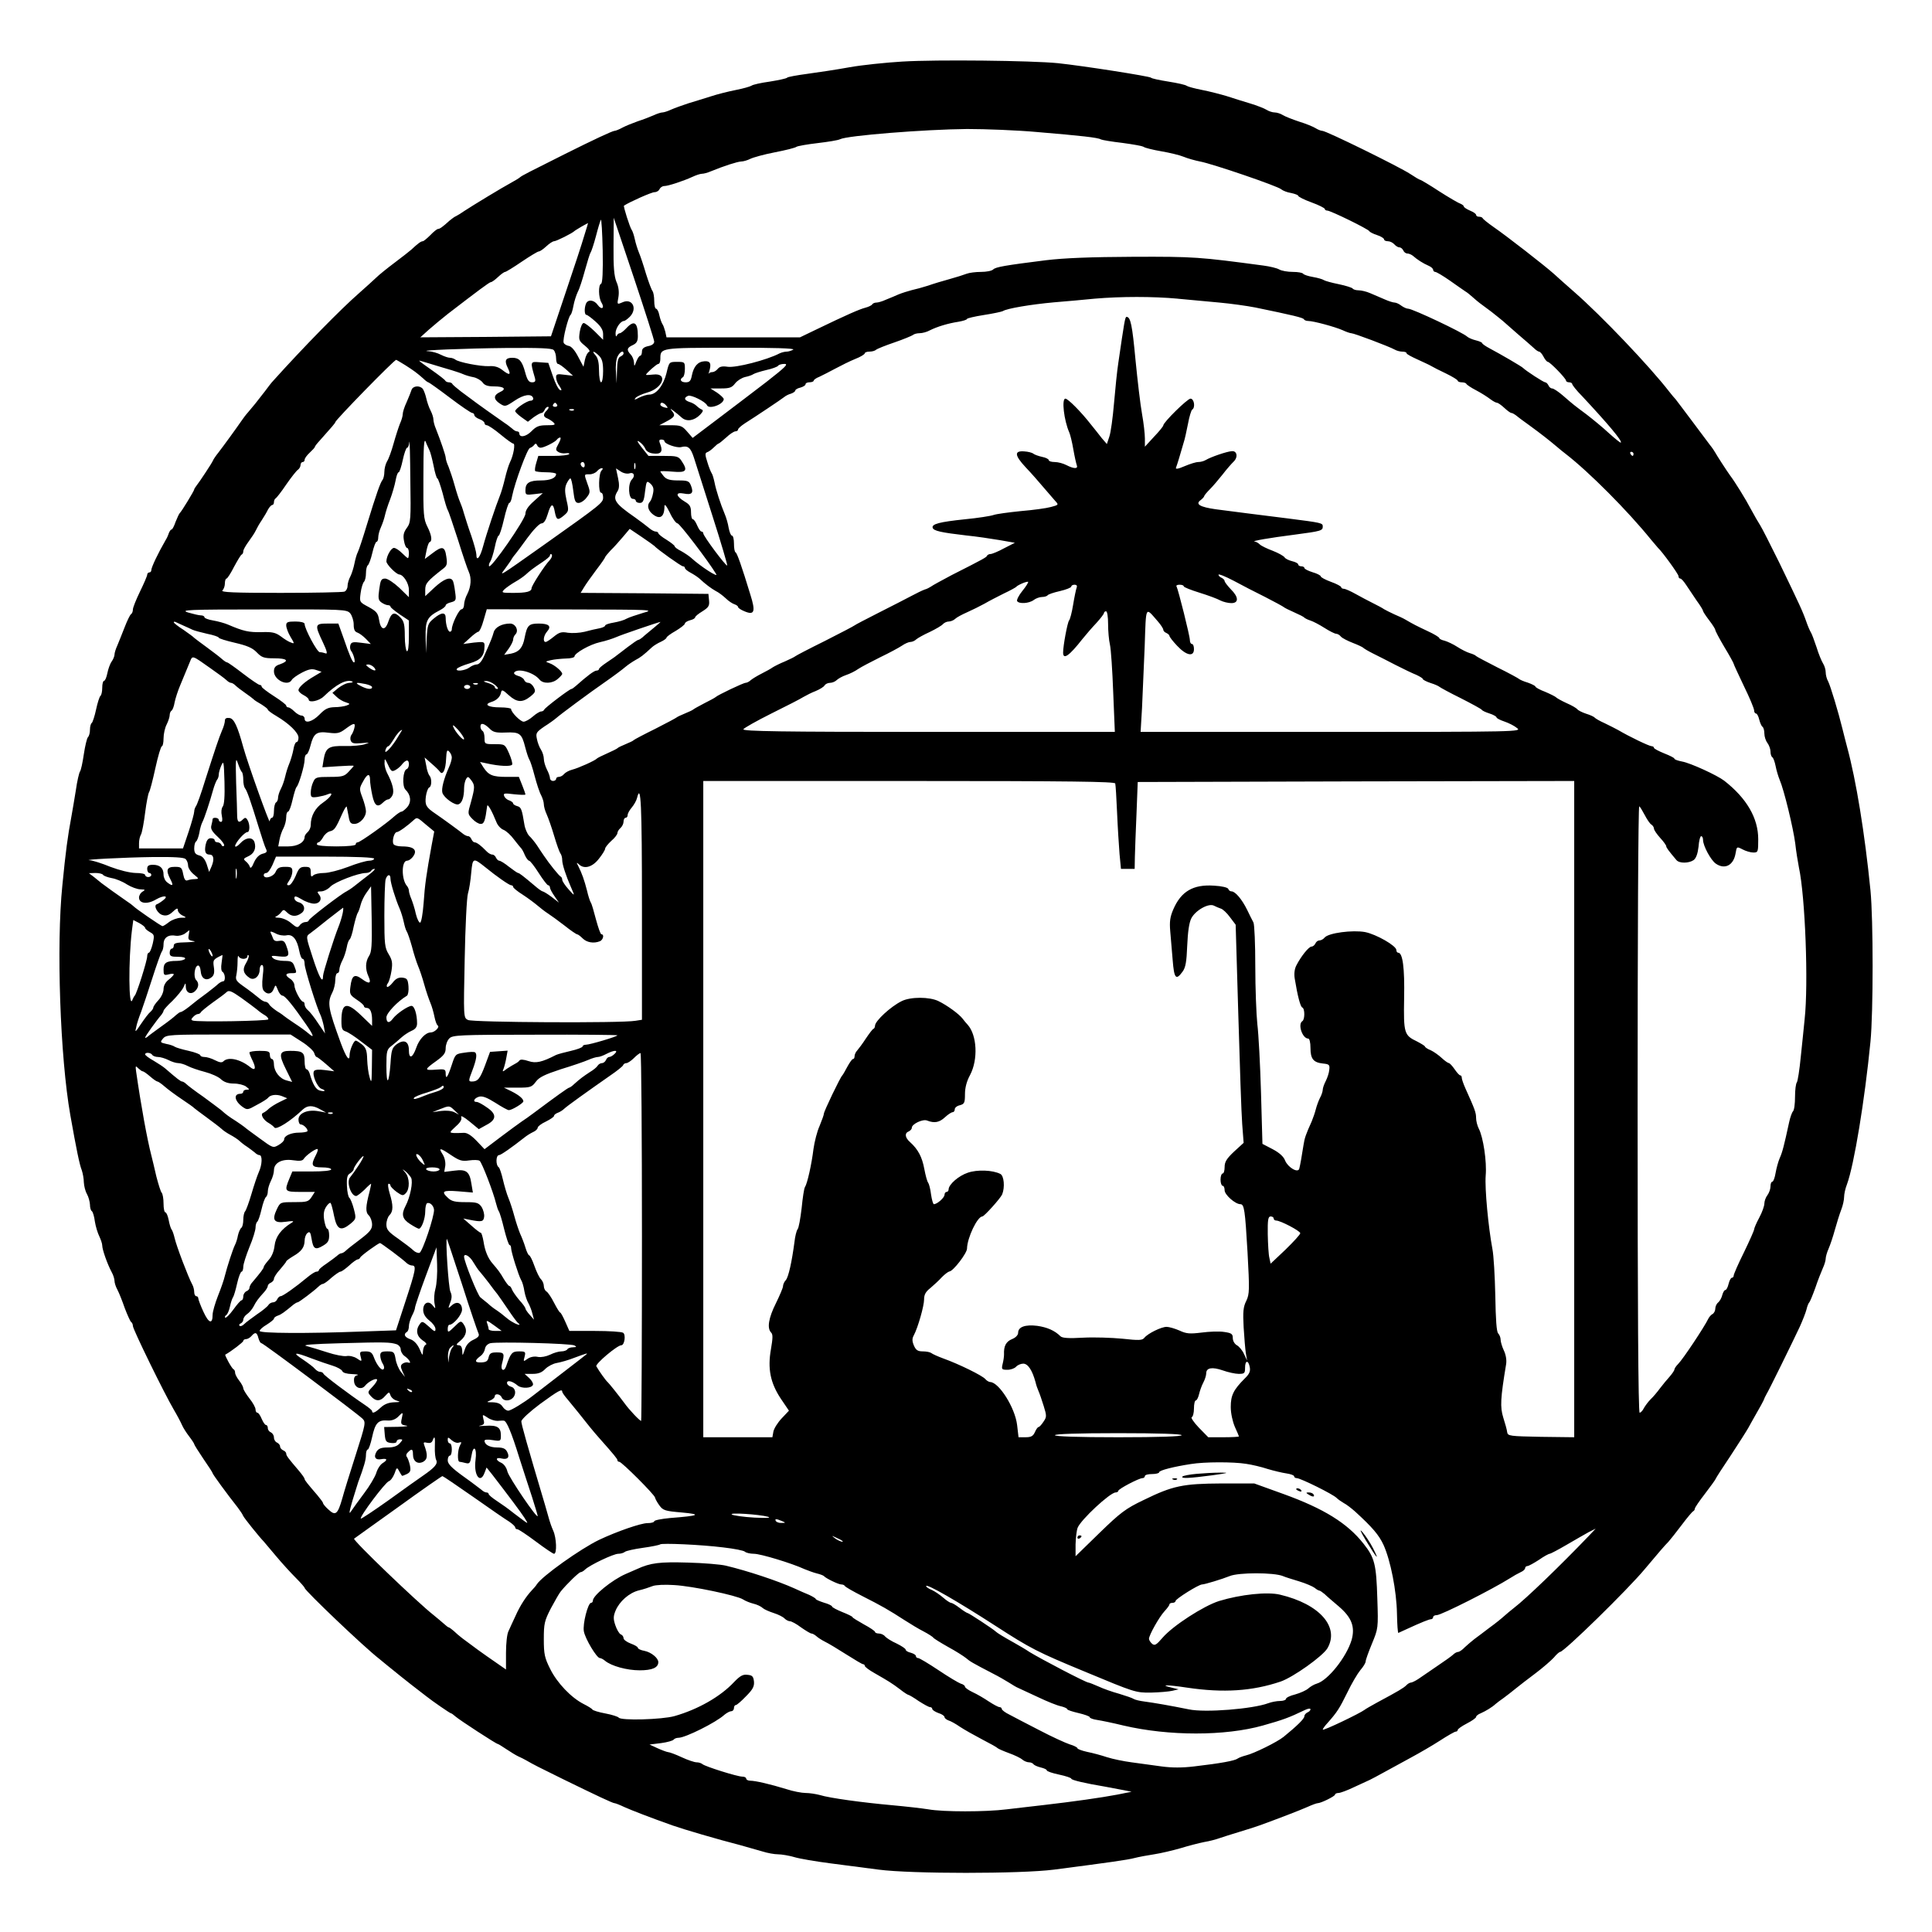 <?xml version="1.0" encoding="UTF-8" standalone="yes"?>
<svg version="1.0" xmlns="http://www.w3.org/2000/svg" width="100%" height="100%" viewBox="0 0 945 945" preserveAspectRatio="xMidYMid meet">
  <g transform="translate(0,945) scale(0.1,-0.1)" fill="#000000" stroke="none">
    <path d="M4415 9149 c-82 -5 -199 -17 -260 -28 -60 -11 -153 -25 -205 -32 -52
-7 -97 -15 -100 -19 -3 -4 -41 -12 -84 -19 -44 -6 -84 -15 -90 -20 -6 -4 -40
-14 -76 -21 -36 -7 -92 -21 -125 -32 -33 -10 -82 -26 -110 -34 -27 -9 -64 -22
-82 -30 -17 -8 -36 -14 -43 -14 -7 0 -26 -6 -43 -14 -18 -8 -52 -21 -77 -29
-25 -9 -58 -22 -75 -31 -16 -9 -34 -16 -39 -16 -10 0 -104 -44 -244 -114 -178
-89 -207 -104 -217 -112 -5 -5 -27 -18 -47 -29 -41 -22 -186 -110 -227 -137
-14 -10 -32 -21 -40 -25 -8 -3 -22 -14 -32 -22 -34 -31 -48 -41 -57 -41 -4 0
-21 -13 -37 -30 -16 -16 -33 -30 -37 -30 -9 0 -24 -11 -56 -41 -9 -8 -46 -37
-82 -64 -36 -27 -77 -60 -91 -74 -15 -14 -52 -48 -84 -76 -86 -75 -268 -260
-420 -429 -6 -6 -24 -29 -40 -51 -17 -22 -38 -49 -47 -60 -9 -11 -25 -30 -35
-42 -10 -11 -25 -31 -33 -43 -24 -35 -88 -123 -112 -154 -13 -16 -25 -34 -27
-40 -5 -12 -65 -103 -81 -123 -5 -7 -10 -14 -10 -17 0 -6 -63 -110 -71 -116
-3 -3 -12 -22 -20 -42 -7 -21 -16 -38 -20 -38 -4 0 -9 -8 -13 -17 -3 -10 -10
-26 -16 -35 -36 -62 -70 -133 -70 -147 0 -6 -4 -11 -10 -11 -5 0 -10 -5 -10
-11 0 -6 -16 -43 -35 -82 -19 -39 -35 -79 -35 -88 0 -10 -4 -20 -9 -23 -5 -3
-19 -32 -31 -63 -12 -32 -29 -72 -36 -90 -8 -17 -14 -37 -14 -45 0 -7 -6 -23
-14 -34 -8 -11 -17 -37 -21 -57 -4 -20 -11 -37 -16 -37 -5 0 -9 -15 -9 -34 0
-19 -4 -37 -9 -40 -4 -3 -14 -33 -21 -66 -7 -33 -17 -63 -21 -66 -5 -3 -9 -18
-9 -33 0 -15 -4 -31 -10 -37 -5 -5 -14 -43 -20 -83 -6 -41 -14 -79 -19 -85 -4
-6 -14 -47 -20 -91 -7 -44 -17 -102 -22 -130 -18 -96 -28 -171 -44 -335 -30
-292 -11 -842 39 -1125 30 -169 45 -242 56 -269 5 -15 10 -42 10 -59 1 -18 7
-43 15 -57 8 -14 14 -37 15 -52 0 -15 4 -29 9 -32 5 -3 12 -26 15 -51 4 -25
14 -57 22 -73 7 -15 14 -35 14 -44 0 -20 25 -91 46 -130 8 -14 14 -34 14 -43
0 -9 6 -29 14 -43 8 -15 24 -55 36 -90 13 -34 27 -65 31 -68 5 -3 9 -12 9 -20
0 -16 153 -329 200 -409 16 -27 34 -61 40 -75 6 -14 22 -39 36 -57 13 -17 24
-34 24 -37 0 -3 20 -35 45 -72 25 -36 45 -67 45 -70 0 -5 70 -101 123 -168 12
-16 24 -34 26 -40 3 -9 81 -106 101 -126 3 -3 29 -34 59 -70 30 -36 74 -84 98
-108 24 -24 43 -46 43 -49 0 -12 289 -288 365 -347 27 -22 58 -48 70 -57 11
-9 49 -40 85 -68 36 -28 70 -54 75 -58 30 -24 116 -83 120 -83 3 0 13 -7 23
-16 19 -17 199 -134 206 -134 3 0 22 -12 43 -26 21 -14 47 -30 58 -35 11 -5
28 -13 38 -19 40 -23 58 -32 182 -93 166 -81 242 -117 251 -117 4 0 25 -8 48
-19 36 -16 123 -50 236 -90 54 -19 217 -67 330 -96 36 -10 85 -24 109 -31 25
-8 59 -14 76 -14 17 0 54 -6 81 -14 27 -8 105 -21 174 -30 69 -9 176 -23 238
-31 159 -21 693 -21 857 0 269 35 362 48 395 57 19 5 62 13 95 18 33 5 92 19
130 30 39 12 90 25 115 30 25 4 59 13 75 19 17 6 59 19 95 30 36 11 81 25 100
32 83 30 198 74 236 91 22 10 44 18 49 18 16 0 85 34 85 42 0 4 8 8 17 8 9 0
44 13 77 29 34 16 68 31 76 35 8 4 41 21 73 39 31 17 90 49 130 71 39 21 103
58 140 82 37 24 72 44 77 44 6 0 10 4 10 8 0 5 20 19 45 32 25 13 45 27 45 32
0 5 10 13 23 18 25 11 56 30 72 45 7 6 24 19 40 30 15 11 42 32 59 46 17 14
60 47 96 74 36 27 76 62 90 77 13 16 27 28 31 28 19 0 331 305 414 405 68 81
97 115 116 134 8 9 37 45 64 81 27 36 53 67 57 68 4 2 8 8 8 13 0 5 22 37 49
72 26 34 50 67 52 72 2 6 35 57 74 115 38 58 77 119 86 135 9 17 28 50 42 75
15 25 29 52 33 60 3 8 9 22 14 30 11 17 123 245 163 330 14 31 29 69 33 85 4
17 10 32 14 35 3 3 16 34 29 70 12 36 29 79 37 97 8 17 14 38 14 47 0 8 6 30
14 48 8 18 22 60 31 93 9 33 23 77 31 98 8 20 14 48 14 62 0 14 6 42 14 62 35
95 87 412 115 698 14 143 14 598 0 740 -28 280 -70 538 -114 700 -7 28 -18 68
-23 90 -20 82 -59 211 -70 232 -7 12 -12 32 -12 45 0 13 -6 32 -13 43 -7 11
-22 47 -32 80 -11 33 -23 65 -27 71 -4 6 -15 30 -23 54 -18 51 -32 81 -133
290 -42 85 -83 166 -92 180 -9 14 -30 50 -46 80 -25 48 -79 135 -102 165 -16
22 -67 101 -72 111 -3 6 -15 24 -28 40 -12 16 -52 70 -89 119 -37 50 -72 95
-77 102 -6 6 -20 23 -31 37 -95 123 -331 371 -465 488 -36 32 -81 71 -100 89
-46 41 -231 185 -295 229 -27 19 -51 38 -53 43 -2 4 -10 7 -18 7 -8 0 -14 4
-14 9 0 5 -13 14 -30 21 -16 7 -30 16 -30 20 0 4 -8 10 -17 14 -10 3 -56 30
-103 60 -47 31 -88 55 -92 56 -4 0 -26 13 -50 29 -53 35 -411 211 -430 211 -7
0 -22 6 -33 13 -11 7 -47 22 -80 32 -33 11 -69 25 -80 32 -11 7 -29 13 -40 13
-11 0 -29 6 -40 13 -11 7 -47 21 -80 31 -33 10 -85 26 -115 36 -30 9 -84 23
-120 30 -36 7 -69 16 -75 20 -5 5 -46 14 -90 21 -44 7 -82 15 -85 19 -6 7
-332 58 -455 71 -129 13 -597 18 -760 8z m660 -345 c214 -18 296 -27 310 -36
6 -3 53 -11 105 -17 52 -7 99 -15 105 -20 5 -4 44 -14 85 -21 41 -7 91 -19
110 -27 19 -8 55 -18 80 -23 60 -11 382 -121 397 -136 7 -6 28 -15 48 -18 19
-4 35 -10 35 -14 0 -4 29 -19 65 -32 36 -13 65 -28 65 -32 0 -4 5 -8 12 -8 16
0 202 -91 206 -101 2 -4 19 -13 38 -19 19 -6 34 -16 34 -21 0 -5 8 -9 19 -9
10 0 24 -7 31 -15 7 -8 18 -15 25 -15 7 0 15 -7 19 -15 3 -8 12 -15 20 -15 8
0 21 -6 28 -12 19 -17 48 -36 76 -48 12 -5 22 -14 22 -20 0 -5 5 -10 10 -10 6
0 38 -19 71 -42 33 -24 68 -47 76 -53 9 -5 26 -19 38 -30 25 -22 30 -26 90
-70 21 -17 47 -37 56 -45 9 -8 42 -37 74 -65 32 -27 67 -58 77 -67 10 -10 22
-18 26 -18 5 0 15 -11 22 -25 7 -14 17 -25 21 -25 10 0 89 -81 89 -92 0 -4 7
-8 15 -8 8 0 15 -4 15 -8 0 -5 21 -32 48 -59 126 -135 198 -220 190 -228 -2
-2 -28 19 -58 46 -30 28 -80 69 -110 92 -63 47 -62 46 -115 92 -22 19 -46 35
-53 35 -7 0 -15 7 -18 15 -4 8 -11 15 -16 15 -8 0 -94 56 -108 70 -6 7 -111
68 -162 95 -21 11 -38 23 -38 26 0 4 -14 10 -30 14 -17 4 -36 12 -43 18 -20
20 -268 137 -289 137 -8 0 -23 7 -34 15 -10 8 -25 15 -32 15 -8 0 -30 7 -50
16 -21 9 -52 22 -70 30 -18 8 -44 14 -57 14 -13 0 -26 4 -29 9 -3 4 -34 14
-68 21 -35 7 -67 16 -73 20 -5 4 -29 11 -52 15 -24 4 -45 11 -49 16 -3 5 -25
9 -50 9 -25 0 -55 5 -67 12 -12 7 -47 15 -77 19 -314 42 -338 44 -635 43 -210
-1 -339 -6 -430 -17 -199 -25 -245 -33 -257 -45 -7 -7 -33 -12 -60 -12 -26 0
-57 -4 -70 -9 -13 -5 -50 -17 -83 -26 -33 -9 -80 -23 -105 -32 -25 -8 -61 -18
-80 -22 -19 -5 -48 -14 -65 -21 -16 -7 -44 -19 -62 -26 -17 -8 -38 -14 -46
-14 -9 0 -18 -4 -21 -9 -3 -5 -18 -12 -33 -16 -28 -7 -92 -35 -239 -106 l-81
-39 -326 0 -327 0 -6 28 c-4 15 -10 32 -14 37 -4 6 -11 25 -15 43 -3 17 -11
32 -16 32 -5 0 -9 17 -9 38 0 21 -4 42 -8 48 -5 5 -19 43 -32 84 -12 41 -28
89 -35 105 -7 17 -16 46 -20 65 -4 19 -11 40 -15 45 -9 12 -42 116 -38 119 27
18 135 66 149 66 11 0 22 7 25 15 4 8 14 15 23 15 19 0 92 24 138 45 17 8 38
15 46 15 9 0 28 5 44 12 66 27 129 47 148 48 11 0 31 6 45 13 14 7 68 22 120
32 52 10 100 22 106 27 6 4 52 12 103 18 51 6 101 14 110 19 35 18 413 48 621
50 91 0 246 -6 345 -15z m-2135 -742 c-14 -5 -13 -68 2 -92 17 -27 1 -38 -18
-12 -18 26 -49 29 -58 6 -9 -23 -7 -54 2 -54 5 0 25 -15 45 -33 26 -23 37 -41
37 -61 l0 -28 -41 41 c-23 22 -47 41 -54 41 -7 0 -15 -19 -19 -42 -6 -40 -5
-45 25 -69 20 -16 27 -28 20 -30 -7 -3 -16 -20 -20 -39 l-7 -34 -26 49 c-16
31 -33 51 -46 53 -11 2 -23 9 -25 16 -6 14 23 128 34 136 4 3 10 23 14 45 4
22 14 52 21 67 8 14 23 61 35 105 12 43 24 83 28 88 4 6 16 42 26 80 10 39 21
75 24 80 3 6 7 -62 9 -150 2 -103 -1 -161 -8 -163z m260 -283 c0 -10 -11 -19
-30 -22 -21 -5 -30 -12 -30 -27 0 -11 -4 -20 -8 -20 -5 0 -13 -12 -19 -27 -10
-27 -11 -27 -12 -5 -1 13 -8 30 -16 38 -21 22 -19 33 10 46 19 9 25 19 25 44
0 67 -18 80 -56 39 -13 -14 -27 -25 -33 -25 -5 0 -12 -6 -14 -12 -3 -7 -6 -2
-6 11 -1 24 24 61 41 61 4 0 17 9 28 20 40 40 13 94 -36 71 -26 -11 -26 -11
-19 26 4 25 1 51 -10 75 -11 28 -15 72 -14 175 l1 138 99 -295 c54 -162 99
-302 99 -311z m-342 519 c-10 -35 -51 -160 -91 -278 l-72 -215 -320 -3 -319
-2 41 37 c24 21 66 56 94 78 147 113 203 155 210 155 5 0 20 11 35 25 15 14
30 25 35 25 4 0 40 22 81 50 40 27 78 50 83 50 6 0 22 11 37 25 15 14 32 25
38 25 11 0 89 39 100 50 3 3 19 12 35 22 17 9 31 17 31 17 1 1 -7 -27 -18 -61z
m2902 -309 c58 -5 150 -14 205 -19 55 -5 134 -16 175 -24 184 -38 235 -50 238
-58 2 -4 11 -8 21 -8 26 0 132 -29 168 -45 17 -8 37 -15 43 -15 13 0 183 -64
212 -80 10 -6 27 -10 38 -10 11 0 20 -3 20 -8 0 -4 24 -17 53 -30 28 -13 59
-27 67 -32 8 -5 41 -22 73 -37 31 -15 57 -31 57 -35 0 -4 9 -8 19 -8 11 0 21
-3 23 -7 2 -5 23 -19 48 -32 25 -13 56 -33 69 -43 13 -10 28 -18 33 -18 5 0
21 -11 36 -25 15 -14 30 -25 35 -25 4 0 13 -5 20 -10 7 -6 37 -29 67 -50 59
-43 97 -73 135 -105 13 -11 32 -27 43 -35 114 -88 305 -280 418 -420 16 -19
31 -37 34 -40 20 -18 100 -128 100 -138 0 -7 4 -12 9 -12 5 0 18 -15 29 -32
12 -18 35 -52 51 -76 17 -23 31 -46 31 -50 0 -4 14 -25 30 -46 17 -22 30 -43
30 -47 0 -5 20 -43 45 -85 25 -41 45 -78 45 -81 0 -3 23 -52 50 -109 28 -57
50 -110 50 -119 0 -8 4 -15 9 -15 5 0 12 -13 16 -30 4 -16 11 -32 16 -35 5 -4
9 -18 9 -33 0 -15 7 -36 15 -46 8 -11 15 -30 15 -42 0 -13 4 -25 9 -28 5 -3
12 -23 16 -43 4 -21 13 -51 20 -68 21 -48 66 -234 76 -310 4 -38 13 -92 18
-118 31 -143 47 -570 28 -742 -4 -38 -12 -122 -19 -185 -6 -63 -15 -119 -19
-124 -5 -6 -9 -37 -9 -71 0 -34 -4 -65 -10 -71 -5 -5 -14 -30 -19 -54 -24
-111 -33 -147 -46 -175 -7 -16 -16 -49 -20 -72 -4 -24 -11 -43 -16 -43 -5 0
-9 -10 -9 -23 0 -13 -7 -32 -15 -43 -8 -10 -15 -29 -15 -41 0 -12 -11 -43 -25
-69 -14 -26 -25 -52 -25 -57 0 -6 -23 -57 -50 -113 -28 -56 -50 -107 -50 -113
0 -6 -4 -11 -9 -11 -5 0 -12 -14 -16 -30 -4 -17 -11 -30 -16 -30 -5 0 -11 -11
-15 -25 -3 -13 -12 -29 -20 -36 -8 -6 -14 -20 -14 -30 0 -10 -6 -22 -13 -26
-8 -4 -17 -15 -21 -23 -19 -40 -124 -198 -148 -222 -10 -10 -18 -22 -18 -27 0
-4 -10 -19 -22 -33 -13 -14 -34 -40 -48 -58 -14 -19 -34 -43 -46 -54 -12 -12
-26 -31 -33 -43 -6 -13 -16 -23 -21 -23 -7 0 -10 538 -10 1486 0 817 3 1483 8
1480 4 -2 16 -22 27 -43 11 -21 25 -42 32 -46 7 -4 13 -14 13 -20 0 -7 14 -27
30 -45 17 -18 30 -37 30 -41 0 -7 12 -23 50 -68 14 -17 61 -16 84 0 12 9 20
31 24 65 2 29 8 52 13 52 5 0 9 -8 9 -18 0 -29 38 -99 62 -116 44 -31 87 -9
97 49 6 35 6 35 35 20 15 -8 39 -15 52 -15 23 0 24 3 24 65 0 103 -56 200
-166 286 -35 27 -166 87 -206 94 -21 4 -38 10 -38 14 0 4 -22 15 -50 26 -27
11 -50 23 -50 27 0 4 -5 8 -11 8 -12 0 -110 47 -164 79 -11 6 -40 21 -65 33
-25 11 -47 24 -50 28 -3 4 -22 13 -42 19 -21 7 -40 17 -43 22 -4 5 -27 19 -53
30 -26 12 -49 25 -52 29 -3 3 -26 15 -52 26 -27 10 -48 22 -48 26 0 3 -17 12
-37 19 -21 6 -40 15 -43 18 -3 3 -50 29 -105 56 -55 28 -102 53 -105 56 -3 4
-16 10 -30 14 -14 4 -42 18 -62 31 -20 13 -48 26 -62 30 -14 3 -26 9 -26 13 0
4 -26 20 -57 34 -55 26 -69 33 -110 57 -10 6 -34 17 -53 25 -19 9 -42 20 -50
25 -8 6 -33 19 -55 30 -22 11 -60 31 -85 45 -25 14 -50 25 -57 25 -7 0 -13 4
-13 8 0 4 -22 16 -50 26 -27 10 -50 22 -50 27 0 4 -18 14 -40 20 -22 7 -40 16
-40 21 0 4 -7 8 -15 8 -8 0 -15 4 -15 9 0 5 -13 12 -30 16 -16 4 -33 12 -37
19 -5 7 -30 21 -58 32 -27 10 -56 24 -63 31 -7 7 -19 14 -25 14 -20 2 71 18
197 34 128 17 136 19 136 40 0 17 -6 18 -170 39 -144 18 -256 32 -354 45 -77
11 -101 25 -73 45 9 7 17 16 17 19 0 3 12 18 28 34 15 15 43 48 62 72 19 25
43 52 53 62 24 22 18 55 -8 52 -23 -1 -102 -28 -127 -43 -10 -6 -26 -10 -37
-10 -11 0 -40 -9 -66 -20 -32 -14 -46 -16 -43 -8 6 15 23 72 37 121 6 17 15
60 22 95 6 34 16 65 20 68 17 10 10 54 -8 54 -15 0 -133 -116 -133 -131 0 -4
-20 -29 -45 -55 l-45 -49 0 40 c0 22 -6 76 -14 120 -8 44 -22 163 -32 265 -16
171 -24 210 -44 210 -7 0 -11 -26 -40 -225 -6 -38 -15 -127 -21 -197 -6 -71
-16 -145 -23 -164 l-12 -36 -25 29 c-13 17 -37 47 -54 68 -46 59 -111 125
-124 125 -19 0 -7 -106 19 -165 5 -11 14 -48 20 -83 6 -35 14 -70 17 -78 7
-18 -14 -18 -51 1 -15 8 -41 15 -57 15 -16 0 -29 4 -29 9 0 5 -15 13 -32 16
-18 4 -38 11 -44 16 -6 5 -26 10 -44 11 -50 4 -48 -19 7 -78 27 -28 66 -73 88
-99 22 -26 48 -56 57 -66 17 -18 16 -19 -22 -29 -21 -6 -87 -15 -147 -20 -59
-6 -119 -14 -133 -19 -14 -5 -77 -15 -140 -21 -124 -13 -164 -23 -158 -42 5
-15 43 -23 163 -37 50 -5 124 -16 165 -23 l74 -13 -53 -27 c-29 -16 -59 -28
-66 -28 -7 0 -15 -4 -17 -8 -3 -8 -13 -14 -173 -95 -49 -26 -95 -51 -101 -56
-6 -4 -20 -12 -32 -15 -11 -4 -40 -18 -64 -31 -24 -13 -95 -49 -158 -81 -63
-32 -117 -60 -120 -63 -3 -3 -68 -37 -145 -76 -77 -38 -142 -72 -145 -75 -3
-3 -25 -14 -50 -25 -25 -10 -52 -24 -60 -29 -8 -6 -33 -20 -55 -31 -22 -11
-46 -26 -53 -32 -7 -7 -19 -13 -25 -13 -11 0 -137 -60 -147 -70 -3 -3 -27 -16
-55 -30 -27 -14 -52 -28 -55 -31 -3 -3 -21 -11 -40 -19 -19 -8 -37 -16 -40
-19 -3 -3 -50 -28 -105 -56 -55 -27 -102 -52 -105 -55 -3 -4 -21 -12 -40 -20
-19 -8 -37 -16 -40 -20 -3 -3 -25 -14 -50 -25 -25 -11 -47 -22 -50 -25 -8 -10
-93 -48 -122 -55 -15 -4 -32 -13 -39 -21 -6 -8 -18 -14 -25 -14 -8 0 -14 -4
-14 -10 0 -5 -7 -10 -15 -10 -8 0 -15 6 -15 14 0 7 -7 27 -15 42 -8 16 -15 39
-15 52 0 12 -6 33 -14 45 -8 12 -17 36 -20 53 -6 28 -3 33 36 60 24 15 50 34
58 41 24 21 163 124 241 178 39 27 83 60 97 72 14 12 37 27 51 35 23 12 37 22
81 63 8 7 27 19 43 26 15 7 27 16 27 20 0 4 20 19 45 33 25 15 45 31 45 36 0
5 11 12 25 16 14 3 25 10 25 14 0 5 16 18 36 30 30 19 35 27 32 54 l-3 31
-313 3 -312 2 17 28 c9 15 36 53 60 85 24 31 43 59 43 62 0 2 12 17 27 33 16
15 43 46 61 67 l32 38 58 -39 c31 -21 59 -41 62 -44 15 -17 132 -100 140 -100
6 0 10 -4 10 -8 0 -5 12 -15 27 -23 15 -8 35 -21 44 -29 30 -28 57 -48 80 -61
13 -6 34 -22 48 -35 14 -14 34 -27 44 -30 9 -3 17 -9 17 -13 0 -5 14 -14 31
-21 49 -21 56 -3 29 82 -42 138 -65 203 -72 206 -5 2 -8 21 -8 43 0 21 -4 39
-10 39 -5 0 -12 17 -16 38 -3 20 -12 51 -19 67 -21 50 -43 118 -50 155 -4 19
-10 40 -14 45 -4 6 -14 30 -21 54 -12 37 -12 45 -1 49 7 2 22 13 32 23 11 11
21 19 23 19 3 0 20 14 38 30 18 17 38 30 45 30 7 0 13 4 13 9 0 5 15 18 33 30
51 32 181 119 193 129 6 5 20 13 32 16 12 4 22 11 22 16 0 4 11 11 25 14 14 4
25 11 25 16 0 6 9 10 20 10 11 0 20 4 20 8 0 4 12 13 28 19 15 7 50 25 78 40
28 15 72 37 97 47 26 10 47 23 47 28 0 4 10 8 23 8 13 0 27 4 32 9 6 5 46 21
90 36 44 15 84 32 90 36 5 5 20 9 33 9 13 0 36 6 50 14 36 18 88 34 140 42 23
4 42 10 42 14 0 3 37 12 82 19 46 7 87 16 93 19 19 13 139 33 250 43 61 5 151
13 200 18 129 11 284 11 405 0z m-3052 -251 c7 -7 12 -25 12 -40 0 -15 4 -28
9 -28 6 0 24 -13 42 -29 l32 -29 -42 5 c-36 5 -41 3 -41 -13 0 -11 7 -30 17
-43 11 -17 12 -22 3 -19 -8 2 -24 33 -36 69 l-22 64 -42 3 c-47 4 -47 4 -24
-75 5 -18 2 -23 -14 -23 -15 0 -23 11 -33 48 -15 56 -29 72 -63 72 -34 0 -40
-14 -22 -50 17 -35 9 -38 -28 -9 -18 14 -38 20 -64 18 -40 -2 -151 19 -166 33
-6 4 -17 8 -25 8 -9 0 -29 7 -45 15 -15 8 -42 16 -60 17 -65 4 178 14 385 16
156 1 218 -1 227 -10z m1172 2 c-8 -5 -23 -10 -33 -10 -9 0 -25 -4 -35 -9 -61
-32 -213 -71 -253 -65 -25 4 -39 1 -48 -10 -7 -9 -19 -16 -26 -16 -8 0 -15 -3
-18 -7 -2 -5 -2 -1 1 7 13 41 7 55 -22 53 -33 -2 -53 -25 -62 -70 -5 -26 -11
-33 -30 -33 -24 0 -32 14 -14 25 6 3 10 22 10 41 0 33 -1 34 -38 34 -39 0 -39
0 -52 -55 -15 -61 -50 -105 -84 -105 -11 0 -34 -7 -50 -15 -22 -12 -26 -12
-17 -1 6 7 32 19 57 26 78 22 103 97 29 88 -19 -2 -35 -3 -35 -1 0 7 52 53 60
53 6 0 10 11 10 25 0 54 -1 54 345 54 210 1 315 -3 305 -9z m-950 -30 c15 -15
20 -33 20 -75 0 -30 -4 -55 -10 -55 -5 0 -10 26 -10 57 0 38 -5 62 -17 75 -22
24 -8 23 17 -2z m120 11 c0 -5 -7 -11 -15 -15 -11 -4 -16 -23 -17 -68 l-2 -63
-3 55 c-3 31 1 64 8 77 12 23 29 31 29 14z m-1068 -57 c44 -28 57 -38 89 -66
10 -10 21 -18 24 -18 3 0 51 -34 105 -75 54 -41 104 -75 110 -75 5 0 10 -5 10
-10 0 -6 11 -15 25 -20 14 -5 25 -14 25 -20 0 -5 5 -10 11 -10 7 0 37 -20 67
-45 30 -25 58 -45 63 -45 10 0 1 -56 -16 -90 -7 -14 -18 -50 -25 -80 -7 -30
-18 -68 -25 -85 -19 -47 -65 -184 -82 -247 -15 -56 -33 -77 -33 -40 0 10 -11
51 -25 92 -15 41 -30 91 -36 110 -5 19 -14 44 -19 55 -5 11 -17 47 -26 80 -9
33 -23 74 -30 92 -8 17 -14 37 -14 45 -1 13 -25 83 -48 141 -7 16 -12 36 -12
45 0 9 -6 29 -14 44 -8 15 -17 42 -21 60 -4 18 -12 39 -17 46 -15 18 -48 15
-55 -5 -3 -10 -14 -37 -24 -60 -11 -23 -19 -49 -19 -58 0 -10 -6 -31 -14 -48
-7 -18 -21 -61 -31 -97 -10 -36 -24 -75 -32 -87 -7 -12 -13 -35 -13 -51 0 -15
-4 -32 -8 -38 -11 -12 -32 -72 -77 -219 -20 -66 -40 -127 -45 -136 -5 -9 -12
-34 -16 -54 -4 -21 -13 -50 -20 -64 -8 -14 -14 -36 -14 -47 0 -12 -7 -25 -16
-28 -9 -3 -149 -6 -312 -6 -230 0 -293 3 -284 12 7 7 12 22 12 35 0 13 4 23 8
23 4 0 21 26 37 58 17 31 33 59 38 60 4 2 7 9 7 16 0 7 12 28 26 47 14 19 30
43 35 54 5 11 18 34 29 50 11 17 25 40 31 53 7 12 16 22 21 22 4 0 8 6 8 14 0
8 4 16 8 18 4 2 28 32 52 68 25 36 51 69 58 73 6 4 12 15 12 22 0 8 5 15 10
15 6 0 10 5 10 11 0 7 11 22 25 35 14 13 25 25 25 28 0 3 10 16 23 30 60 67
77 87 77 91 0 10 288 305 298 305 1 0 21 -12 44 -26z m228 -25 c19 -6 44 -14
55 -19 11 -5 34 -12 51 -15 16 -3 36 -15 44 -25 10 -15 26 -20 57 -20 50 0 62
-13 28 -28 -32 -15 -32 -35 0 -56 25 -16 27 -16 72 14 46 31 83 36 91 13 2 -7
-4 -13 -13 -13 -17 0 -75 -39 -75 -51 0 -4 14 -18 31 -30 l31 -22 28 22 c16
11 33 21 39 21 5 0 11 7 15 15 3 8 10 15 16 15 6 0 4 -7 -4 -16 -21 -20 -20
-33 2 -41 9 -4 23 -13 30 -20 11 -11 5 -13 -33 -13 -38 0 -52 -5 -76 -30 -27
-27 -59 -32 -59 -9 0 5 -5 9 -11 9 -6 0 -16 6 -23 13 -8 6 -23 19 -36 27 -31
21 -153 108 -165 118 -5 4 -28 21 -50 37 -22 17 -41 33 -43 38 -2 4 -10 7 -17
7 -7 0 -15 4 -17 8 -1 4 -31 27 -65 51 -35 24 -63 45 -63 47 0 1 28 -7 63 -18
34 -10 78 -24 97 -29z m1539 -57 c-63 -48 -170 -130 -238 -181 l-123 -93 -27
31 c-24 28 -32 31 -81 31 l-55 0 30 16 c44 23 50 31 34 51 -13 17 -13 17 6 3
11 -8 29 -23 40 -33 24 -21 61 -15 90 15 14 15 16 22 7 25 -7 3 -18 11 -25 18
-7 7 -23 16 -35 19 -26 9 -28 21 -6 30 15 6 85 -29 92 -46 10 -22 82 4 82 30
0 5 -15 19 -32 31 l-33 21 51 0 c43 0 54 4 70 25 10 13 32 27 49 31 16 3 35
10 40 14 6 4 34 13 63 20 28 6 55 16 58 21 3 5 17 9 31 9 21 0 4 -16 -88 -88z
m-1024 -112 c3 -5 -1 -10 -10 -10 -9 0 -13 5 -10 10 3 6 8 10 10 10 2 0 7 -4
10 -10z m534 -4 c10 -12 8 -13 -8 -9 -12 3 -21 9 -21 14 0 14 16 11 29 -5z
m-452 -22 c-3 -3 -12 -4 -19 -1 -8 3 -5 6 6 6 11 1 17 -2 13 -5z m-817 -576
c-16 -22 -19 -37 -14 -63 3 -19 10 -35 15 -35 5 0 9 -11 9 -25 0 -14 -2 -25
-5 -25 -2 0 -15 11 -29 25 -14 14 -31 25 -39 25 -14 0 -37 -40 -37 -66 0 -15
48 -63 63 -64 20 -1 47 -43 47 -75 l0 -36 -47 46 c-27 25 -57 45 -69 45 -19 0
-23 -7 -29 -52 -6 -43 -5 -54 11 -65 10 -7 24 -13 31 -13 7 0 13 -3 13 -7 0
-5 21 -21 45 -38 l45 -30 0 -78 c0 -50 -4 -76 -10 -72 -5 3 -10 37 -10 74 0
54 -4 72 -20 89 -30 32 -45 27 -60 -17 -16 -49 -38 -44 -46 8 -5 32 -13 41
-51 62 -45 24 -45 24 -39 69 3 24 11 49 16 54 6 6 10 25 10 42 0 18 4 35 9 39
5 3 15 30 22 60 7 30 16 55 21 55 4 0 8 9 8 21 0 12 6 35 14 52 8 18 16 43 19
57 3 14 14 49 25 77 11 29 23 71 27 93 4 22 10 40 15 40 4 0 13 27 20 60 7 33
17 60 21 60 5 0 10 12 11 28 2 15 4 -67 5 -183 3 -198 2 -211 -17 -237z m110
381 c5 -9 14 -44 21 -78 6 -33 15 -61 18 -61 4 0 15 -33 26 -72 10 -40 21 -77
25 -83 4 -5 26 -71 50 -145 23 -74 47 -145 53 -157 14 -31 11 -72 -7 -108 -9
-16 -16 -40 -16 -52 0 -13 -6 -23 -12 -23 -13 0 -48 -73 -48 -98 0 -6 -4 -12
-9 -12 -10 0 -21 34 -21 68 0 29 -21 28 -59 -4 -28 -23 -30 -31 -34 -97 l-3
-72 -2 77 c-2 84 7 101 71 134 15 8 27 18 27 23 0 5 12 12 26 15 25 7 26 10
20 52 -3 25 -8 50 -12 55 -12 19 -43 7 -88 -34 l-46 -43 0 31 c0 31 9 42 87
103 19 14 22 23 16 60 -7 50 -20 53 -69 15 l-36 -27 8 40 c4 21 11 41 15 42
15 6 10 35 -11 77 -18 36 -20 58 -19 240 0 148 3 193 11 175 5 -14 14 -32 18
-41z m632 31 c-15 -27 -15 -32 -2 -40 8 -6 25 -9 37 -7 12 2 20 0 17 -4 -3 -5
-38 -9 -78 -9 l-73 0 -10 -34 c-6 -19 -8 -37 -5 -40 3 -3 27 -6 54 -6 26 0 48
-4 48 -8 0 -20 -28 -32 -75 -32 -56 0 -75 -12 -75 -48 0 -23 3 -24 43 -19 l42
5 -42 -38 c-29 -25 -43 -46 -43 -63 0 -27 -172 -275 -178 -256 -2 5 1 15 6 22
5 7 15 38 22 70 6 31 15 57 19 57 4 0 16 36 26 80 10 44 22 80 26 80 5 0 11
15 14 34 13 65 74 231 87 235 7 2 17 9 21 15 6 8 10 7 14 -1 2 -7 10 -13 17
-13 17 0 74 29 81 41 4 5 10 9 15 9 5 0 1 -14 -8 -30z m424 -24 c5 -13 20 -22
38 -24 38 -5 49 8 37 41 -9 22 -8 27 4 27 8 0 15 -3 15 -8 0 -13 60 -34 81
-29 34 9 47 -2 63 -51 8 -26 49 -154 91 -286 42 -131 74 -240 72 -242 -5 -6
-117 144 -117 157 0 5 -4 9 -9 9 -5 0 -14 14 -21 30 -7 17 -16 30 -21 30 -5 0
-9 15 -9 34 0 28 -6 38 -30 52 -45 27 -48 48 -6 40 40 -8 50 2 36 38 -9 23
-15 26 -63 26 -40 0 -57 5 -70 20 -9 11 -17 22 -17 24 0 2 27 2 60 -1 67 -6
76 4 44 52 -15 23 -23 25 -89 25 l-73 0 -33 41 c-22 28 -26 37 -13 29 11 -7
25 -22 30 -34z m4834 -26 c0 -5 -2 -10 -4 -10 -3 0 -8 5 -11 10 -3 6 -1 10 4
10 6 0 11 -4 11 -10z m-5130 -56 c0 -8 -4 -12 -10 -9 -5 3 -10 10 -10 16 0 5
5 9 10 9 6 0 10 -7 10 -16z m247 -16 c-3 -7 -5 -2 -5 12 0 14 2 19 5 13 2 -7
2 -19 0 -25z m-165 -10 c-14 -14 -16 -108 -2 -108 6 0 10 -10 10 -23 0 -26 -7
-32 -285 -229 -229 -162 -225 -160 -194 -119 13 18 29 40 34 50 6 9 13 18 16
21 3 3 29 38 58 78 30 41 60 72 70 72 11 0 21 15 30 45 16 54 27 57 35 10 8
-40 14 -42 46 -15 22 19 23 23 11 74 -9 41 -9 59 0 80 7 14 15 26 19 26 4 0
10 -27 14 -60 6 -50 10 -60 26 -60 10 0 28 11 39 26 18 23 19 28 5 66 -18 51
-18 48 10 48 13 0 29 7 36 15 7 8 17 15 23 15 7 0 7 -4 -1 -12z m138 -13 c21
7 28 -13 11 -30 -21 -21 -17 -95 4 -95 8 0 15 -4 15 -10 0 -5 9 -10 19 -10 16
0 21 10 26 55 7 54 8 55 27 39 14 -14 17 -25 12 -48 -3 -17 -10 -35 -15 -40
-15 -16 -10 -41 11 -59 37 -31 60 -17 60 36 0 15 9 4 26 -30 13 -29 31 -53 38
-53 10 0 150 -183 189 -248 13 -20 -75 36 -123 80 -10 9 -33 24 -49 33 -17 8
-31 19 -31 23 0 4 -18 18 -40 32 -22 13 -40 28 -40 32 0 4 -6 8 -13 8 -7 0
-22 8 -33 18 -11 9 -42 33 -69 52 -98 68 -110 87 -84 128 8 13 9 32 2 64 l-10
47 23 -15 c13 -9 32 -13 44 -9z m-380 -404 c0 -5 -6 -16 -13 -23 -23 -24 -87
-123 -87 -135 0 -17 -25 -23 -91 -23 -56 0 -58 1 -41 18 10 9 33 25 52 36 18
10 41 26 51 35 23 21 36 31 81 61 21 14 38 28 38 33 0 4 2 7 5 7 3 0 5 -4 5
-9z m3490 -202 c47 -24 87 -46 90 -49 3 -3 25 -14 50 -25 25 -11 47 -22 50
-26 3 -3 16 -10 29 -14 13 -4 44 -20 69 -36 25 -16 51 -29 58 -29 6 0 17 -6
23 -14 6 -7 33 -21 59 -31 26 -10 49 -21 52 -25 3 -3 23 -15 45 -26 22 -11 72
-36 110 -56 39 -20 85 -42 103 -49 17 -8 32 -17 32 -21 0 -3 17 -12 38 -19 20
-6 39 -15 42 -18 3 -3 50 -29 105 -56 55 -28 101 -53 103 -57 2 -4 19 -12 38
-18 19 -6 34 -15 34 -19 0 -4 17 -13 38 -20 21 -7 49 -21 62 -32 25 -18 8 -19
-908 -19 l-933 0 7 118 c3 64 9 200 13 301 7 203 2 193 64 122 15 -17 27 -36
27 -41 0 -6 7 -13 15 -16 8 -4 15 -10 15 -14 0 -5 17 -27 38 -49 45 -48 82
-55 82 -16 0 14 -4 25 -10 25 -5 0 -10 8 -10 19 0 21 -57 247 -65 262 -4 5 3
9 14 9 12 0 21 -3 21 -8 0 -4 35 -18 77 -31 42 -13 88 -30 102 -38 14 -7 38
-13 54 -13 37 0 36 30 -3 68 -16 17 -30 35 -30 40 0 5 -7 12 -15 16 -8 3 -15
10 -15 15 0 5 33 -8 73 -29 39 -21 110 -58 157 -81z m-1189 31 c-18 -22 -29
-45 -26 -50 9 -15 58 -12 81 5 10 8 29 15 41 15 12 0 24 4 27 8 3 5 30 14 61
21 30 7 55 17 55 22 0 5 7 9 16 9 10 0 14 -5 10 -15 -3 -8 -11 -46 -17 -83 -6
-37 -15 -72 -20 -77 -8 -11 -29 -123 -29 -157 0 -37 30 -16 95 67 17 21 47 56
68 78 20 22 37 44 37 49 0 4 5 8 10 8 6 0 10 -28 10 -62 0 -35 4 -80 9 -101 5
-21 12 -126 16 -233 l8 -194 -911 0 c-725 0 -910 3 -906 13 3 6 65 41 137 77
73 36 143 72 157 81 14 8 41 22 60 29 19 8 39 20 43 27 4 7 16 13 27 13 10 0
25 6 32 13 7 7 28 19 46 25 18 6 45 19 60 30 15 10 63 35 107 57 44 21 92 47
107 57 14 10 33 18 41 18 9 0 22 6 29 13 7 6 37 23 66 36 29 14 58 31 64 38 6
7 19 13 29 13 9 0 24 6 31 13 7 7 33 21 58 32 25 11 63 30 85 42 22 13 65 35
95 50 30 14 57 29 60 32 8 10 54 29 59 25 2 -2 -10 -22 -28 -44z m-3288 -110
c9 -11 17 -36 17 -54 0 -25 5 -36 18 -40 11 -4 29 -18 42 -31 l24 -25 -47 6
c-38 5 -48 4 -53 -10 -3 -9 -2 -22 3 -29 13 -16 23 -57 15 -57 -8 0 -21 30
-53 123 l-24 67 -52 0 c-63 0 -65 -5 -24 -91 20 -42 24 -59 14 -55 -8 3 -21 6
-29 6 -13 0 -74 114 -74 138 0 7 -18 12 -45 12 -38 0 -45 -3 -45 -19 0 -11 9
-36 21 -56 20 -33 20 -35 3 -28 -11 3 -33 17 -50 30 -26 19 -42 23 -96 21 -61
-1 -86 4 -163 37 -16 7 -49 16 -72 20 -24 4 -43 11 -43 16 0 5 -8 9 -17 9 -10
0 -38 7 -63 14 -40 13 -4 15 365 15 399 1 411 0 428 -19z m1432 2 c-33 -10
-69 -22 -80 -28 -11 -7 -39 -15 -62 -19 -24 -4 -43 -10 -43 -15 0 -4 -12 -10
-27 -13 -16 -3 -48 -10 -73 -17 -24 -6 -61 -8 -82 -5 -32 6 -43 2 -69 -19 -17
-14 -35 -26 -40 -26 -15 0 -10 32 7 51 23 26 9 39 -41 39 -49 0 -57 -9 -69
-70 -9 -48 -27 -69 -66 -77 l-34 -6 22 30 c12 17 22 37 22 45 0 8 5 19 11 25
18 18 1 53 -26 53 -40 0 -73 -18 -80 -42 -7 -25 -13 -40 -44 -110 -13 -31 -27
-48 -39 -48 -9 0 -26 -7 -36 -15 -22 -16 -71 -21 -61 -6 3 5 30 17 61 26 56
16 74 37 74 87 0 19 -4 20 -52 15 l-52 -7 33 30 c18 17 36 30 41 30 5 0 17 25
25 55 l16 55 412 -1 c402 -1 410 -1 352 -17z m-2250 -61 c17 -7 37 -17 46 -21
8 -4 41 -13 72 -20 31 -6 57 -15 57 -19 0 -4 36 -15 79 -25 60 -14 86 -25 107
-47 24 -25 35 -29 86 -29 63 0 75 -12 28 -29 -23 -7 -30 -16 -30 -35 0 -42 68
-75 87 -42 4 8 27 24 50 36 33 17 49 20 69 13 l27 -9 -35 -21 c-47 -27 -78
-55 -78 -69 0 -6 11 -17 25 -24 14 -7 25 -17 25 -22 0 -17 50 -7 73 15 62 60
110 85 139 74 7 -3 2 -6 -12 -7 -14 0 -38 -12 -55 -25 l-29 -24 20 -19 c11
-11 31 -23 45 -27 23 -8 23 -8 4 -16 -11 -4 -38 -8 -59 -8 -31 -1 -46 -8 -73
-36 -35 -36 -73 -46 -73 -20 0 8 -7 15 -15 15 -8 0 -24 9 -35 20 -11 11 -24
20 -30 20 -5 0 -10 4 -10 9 0 4 -27 25 -60 46 -33 21 -60 42 -60 46 0 5 -4 9
-10 9 -5 0 -42 25 -81 55 -39 30 -74 55 -78 55 -4 0 -16 8 -27 18 -10 9 -44
35 -74 57 -30 22 -57 42 -60 45 -3 4 -26 21 -52 39 -27 17 -48 34 -48 37 0 3
3 4 8 2 4 -2 21 -10 37 -17z m2310 -6 c-16 -13 -40 -33 -53 -44 -12 -12 -26
-21 -30 -21 -4 0 -27 -16 -52 -35 -25 -19 -49 -38 -55 -42 -5 -5 -27 -19 -47
-33 -21 -14 -38 -28 -38 -32 0 -5 -6 -8 -12 -8 -12 0 -47 -27 -100 -74 -10 -9
-20 -16 -23 -16 -9 0 -130 -92 -133 -101 -2 -5 -9 -9 -15 -9 -7 0 -25 -11 -41
-25 -16 -14 -36 -25 -45 -25 -15 0 -61 46 -61 62 0 4 -24 8 -54 8 -58 0 -81
14 -44 26 27 8 45 25 49 48 3 14 9 12 37 -14 40 -36 67 -38 106 -7 25 20 27
26 17 45 -6 12 -18 22 -27 22 -8 0 -17 6 -20 14 -3 8 -17 17 -30 20 -14 4 -22
11 -19 16 15 24 95 2 124 -34 18 -22 63 -20 89 3 12 10 22 21 22 25 0 12 -38
44 -62 52 -22 8 -22 8 7 15 17 4 49 7 73 8 23 0 42 5 42 10 0 16 75 59 125 70
28 6 64 18 80 25 24 11 197 70 215 74 3 1 -8 -9 -25 -23z m-2175 -204 c36 -25
71 -51 78 -58 7 -7 17 -13 22 -13 5 0 15 -6 22 -13 7 -7 29 -24 48 -37 19 -13
37 -27 40 -30 3 -4 20 -15 38 -25 17 -11 32 -22 32 -26 0 -4 19 -18 43 -32 62
-37 107 -81 107 -105 0 -12 -4 -22 -10 -22 -5 0 -12 -17 -15 -37 -4 -21 -13
-51 -20 -68 -7 -16 -16 -45 -20 -63 -4 -18 -13 -45 -21 -60 -8 -15 -14 -35
-14 -44 0 -9 -4 -20 -10 -23 -5 -3 -10 -22 -10 -41 0 -19 -4 -34 -10 -34 -5 0
-10 -8 -11 -17 0 -16 -107 282 -129 362 -29 106 -46 140 -67 143 -16 2 -23 -2
-23 -13 0 -9 -6 -31 -14 -48 -16 -38 -31 -83 -82 -242 -20 -66 -41 -124 -46
-129 -4 -6 -8 -17 -8 -25 0 -9 -12 -53 -27 -98 l-28 -83 -107 0 -108 0 0 26
c0 14 4 33 10 43 5 10 14 58 20 107 6 48 15 93 19 99 4 5 18 58 31 118 13 59
27 107 32 107 4 0 8 17 8 39 0 21 7 52 15 67 8 16 15 37 15 46 0 9 4 19 9 22
5 3 12 21 15 40 4 20 16 57 27 83 20 48 26 62 48 116 13 32 9 33 101 -32z
m800 4 c16 -19 0 -19 -26 0 -16 12 -16 14 -3 15 9 0 22 -7 29 -15z m591 -85
c13 -10 18 -19 12 -20 -7 0 -13 4 -13 10 0 5 -15 14 -32 19 -24 7 -27 9 -12
10 12 1 32 -8 45 -19z m-632 4 c17 -4 31 -10 31 -15 0 -13 -24 -11 -56 6 -31
16 -24 19 25 9z m548 0 c-3 -3 -12 -4 -19 -1 -8 3 -5 6 6 6 11 1 17 -2 13 -5z
m-37 -14 c0 -5 -7 -10 -15 -10 -8 0 -15 5 -15 10 0 6 7 10 15 10 8 0 15 -4 15
-10z m-567 -202 c-3 -13 -10 -28 -15 -34 -4 -6 -6 -19 -2 -27 5 -13 16 -15 52
-12 42 4 44 4 17 -5 -16 -6 -61 -10 -98 -9 -79 2 -94 -8 -104 -66 l-6 -38 76
5 c43 3 77 4 77 2 0 -2 -11 -14 -24 -28 -21 -23 -31 -26 -93 -26 -65 0 -71 -2
-81 -25 -7 -14 -12 -37 -12 -52 0 -23 3 -25 33 -21 17 3 40 8 50 13 32 14 18
-12 -22 -40 -39 -26 -61 -66 -61 -110 0 -13 -7 -28 -15 -35 -8 -7 -15 -17 -15
-23 0 -27 -34 -47 -81 -47 l-48 0 6 32 c3 18 12 44 20 58 7 14 13 37 13 53 0
15 4 27 9 27 5 0 15 26 22 58 7 31 16 59 19 62 11 8 40 107 40 134 0 14 4 26
9 26 5 0 14 20 20 44 15 59 30 70 89 62 41 -5 53 -3 82 19 42 31 50 31 43 3z
m537 -52 c0 -15 -44 34 -53 59 -5 13 3 8 23 -14 16 -18 30 -39 30 -45z m123
52 c18 -19 31 -23 80 -21 69 3 79 -4 96 -72 7 -27 16 -54 20 -60 4 -5 16 -41
26 -80 10 -38 24 -81 32 -95 7 -14 13 -33 13 -43 0 -11 6 -33 14 -50 8 -18 25
-66 37 -107 12 -41 26 -79 30 -84 5 -6 9 -20 9 -33 0 -21 18 -76 43 -133 20
-45 19 -45 -12 -10 -17 19 -31 40 -31 47 0 6 -3 13 -7 15 -8 3 -57 64 -83 103
-8 12 -24 35 -34 51 -11 16 -28 37 -38 46 -9 10 -20 35 -23 55 -12 75 -16 85
-35 90 -11 3 -20 9 -20 13 0 5 -9 11 -19 15 -11 3 -22 13 -25 22 -5 13 1 14
49 8 30 -3 55 -4 55 -1 0 3 -7 24 -16 46 l-16 40 -60 0 c-68 0 -88 8 -113 46
l-17 27 33 -7 c62 -14 118 -16 124 -6 3 5 -4 30 -15 55 -20 45 -21 45 -70 45
-49 0 -50 1 -50 29 0 17 -4 33 -10 36 -5 3 -10 13 -10 21 0 20 17 17 43 -8z
m-456 -58 c-31 -47 -62 -76 -50 -44 3 7 8 14 12 14 4 0 15 15 26 33 15 26 33
46 42 47 1 0 -13 -22 -30 -50z m273 -85 c0 -9 -6 -31 -14 -48 -25 -56 -38
-106 -32 -125 8 -25 62 -63 79 -56 17 6 27 35 27 79 0 17 5 37 10 45 8 13 11
12 24 -5 20 -26 19 -36 0 -107 -17 -58 -17 -59 6 -83 13 -14 31 -25 41 -25 17
0 22 13 32 88 2 13 23 -24 46 -81 6 -15 21 -31 34 -36 13 -5 36 -26 52 -48 16
-21 32 -40 35 -43 3 -3 11 -17 17 -32 7 -16 17 -28 21 -28 5 0 26 -27 47 -60
21 -33 42 -60 46 -60 5 0 9 -5 9 -11 0 -6 10 -25 22 -42 l22 -32 -36 28 c-20
15 -40 27 -44 27 -3 0 -21 12 -39 28 -57 48 -75 62 -81 62 -3 0 -23 14 -44 30
-21 17 -42 30 -48 30 -5 0 -12 7 -16 15 -3 8 -11 15 -18 15 -8 0 -21 8 -30 18
-25 26 -46 42 -57 42 -5 0 -11 7 -15 15 -3 8 -10 15 -16 15 -6 0 -16 5 -23 10
-14 12 -103 77 -137 100 -46 31 -52 42 -47 84 3 22 11 42 16 44 13 4 14 44 2
58 -5 5 -13 27 -16 49 l-8 40 34 -30 c19 -16 37 -34 41 -40 14 -19 28 10 30
62 2 41 5 48 15 37 7 -7 13 -20 13 -29z m-1027 -71 c4 -4 7 -21 7 -39 0 -17 4
-35 8 -40 10 -11 28 -63 67 -190 15 -49 31 -98 36 -107 7 -14 4 -19 -17 -24
-17 -5 -31 -19 -42 -43 -9 -23 -17 -31 -20 -21 -2 8 -11 20 -20 27 -13 11 -11
14 11 24 30 13 41 39 32 69 -9 28 -43 25 -71 -6 -13 -14 -24 -19 -24 -12 1 16
46 68 60 68 13 0 13 40 0 60 -7 12 -12 12 -22 2 -19 -19 -27 -14 -28 16 0 15
-2 88 -5 162 -3 114 -2 129 8 98 7 -20 15 -40 20 -44z m752 10 c11 6 26 19 33
29 7 9 17 17 23 17 13 0 12 -37 -2 -42 -18 -6 -23 -83 -6 -100 27 -26 30 -61
9 -86 -11 -12 -23 -22 -28 -22 -5 0 -20 -10 -34 -22 -39 -36 -169 -128 -180
-128 -6 0 -10 -4 -10 -10 0 -6 -38 -10 -95 -10 -57 0 -95 4 -95 10 0 6 4 10 8
10 5 0 14 11 22 24 7 14 22 27 34 30 22 5 28 14 62 90 10 22 19 35 20 30 1 -5
5 -26 9 -46 5 -31 10 -38 28 -38 27 0 57 32 57 62 0 12 -8 42 -17 66 -16 42
-16 46 2 78 21 40 35 44 35 9 0 -13 5 -47 11 -75 11 -52 26 -62 53 -35 8 8 19
15 25 15 6 0 15 9 20 19 11 20 2 58 -26 111 -7 14 -13 36 -12 50 0 23 2 21 17
-11 15 -33 19 -35 37 -25z m-846 -180 c-6 -8 -8 -26 -4 -44 4 -19 3 -30 -4
-30 -6 0 -11 5 -11 10 0 11 -30 14 -30 3 0 -5 -3 -18 -6 -30 -5 -17 3 -30 32
-57 21 -19 34 -39 30 -43 -5 -4 -11 -2 -13 5 -3 6 -11 12 -19 12 -8 0 -14 5
-14 10 0 6 -8 10 -19 10 -13 0 -20 -10 -25 -31 -7 -35 -1 -49 19 -49 20 0 24
-22 11 -55 l-13 -30 -12 38 c-9 25 -20 39 -37 43 -18 5 -24 13 -24 34 0 16 4
31 9 34 5 3 12 22 16 42 3 20 10 44 15 53 10 19 36 98 52 156 6 22 15 44 19
50 5 5 9 17 9 26 0 10 6 30 13 46 11 25 12 16 15 -81 2 -69 -1 -113 -9 -122z
m4366 114 c2 -7 6 -71 9 -143 3 -71 9 -163 12 -202 l7 -73 33 0 34 0 1 58 c1
31 4 127 8 212 l6 155 1068 3 1067 2 0 -1605 0 -1605 -162 2 c-154 3 -163 4
-166 23 -1 11 -10 43 -19 71 -16 52 -14 93 14 262 3 19 -1 45 -11 66 -9 19
-16 43 -16 53 0 10 -5 24 -12 31 -8 8 -12 68 -14 184 -2 95 -8 198 -14 228
-20 107 -38 296 -33 360 6 68 -12 188 -34 230 -7 14 -13 37 -13 52 0 26 -6 42
-52 144 -10 22 -18 46 -18 52 0 7 -3 12 -7 12 -5 0 -17 14 -28 30 -11 16 -24
30 -28 30 -4 0 -20 11 -35 25 -15 14 -39 31 -54 38 -16 6 -28 15 -28 18 0 3
-18 14 -39 25 -63 30 -66 40 -63 212 3 148 -7 222 -29 222 -5 0 -9 6 -9 13 0
21 -98 77 -153 88 -61 11 -179 -4 -198 -27 -6 -8 -18 -14 -26 -14 -7 0 -16 -7
-19 -15 -4 -8 -12 -15 -19 -15 -13 0 -51 -47 -74 -92 -9 -17 -12 -41 -8 -65
14 -86 28 -138 37 -141 13 -5 13 -59 0 -67 -23 -14 0 -85 29 -85 6 0 11 -18
11 -46 0 -53 14 -71 61 -76 30 -3 34 -6 31 -30 -1 -15 -9 -39 -17 -55 -8 -15
-15 -35 -15 -43 0 -8 -6 -27 -14 -41 -7 -14 -16 -39 -20 -55 -4 -16 -13 -42
-20 -59 -28 -62 -35 -81 -40 -115 -8 -52 -17 -103 -21 -117 -7 -22 -55 7 -69
40 -7 20 -29 39 -61 56 l-50 26 -7 250 c-4 138 -12 289 -18 336 -5 48 -10 175
-10 283 0 108 -4 204 -9 214 -5 9 -19 37 -31 62 -25 51 -58 90 -76 90 -7 0
-14 5 -16 12 -3 7 -31 14 -70 16 -102 7 -161 -28 -199 -116 -16 -37 -19 -60
-15 -107 3 -33 8 -97 12 -142 7 -89 16 -100 48 -56 15 20 20 48 23 127 3 67 9
112 20 134 20 39 85 76 111 62 10 -5 24 -11 33 -14 9 -2 30 -21 45 -42 l28
-37 13 -441 c7 -242 15 -483 19 -534 l7 -92 -47 -43 c-36 -34 -46 -50 -46 -75
0 -18 -4 -32 -10 -32 -5 0 -10 -13 -10 -30 0 -16 5 -30 10 -30 6 0 10 -10 10
-22 0 -22 52 -68 77 -68 19 0 23 -28 35 -234 10 -185 10 -205 -6 -239 -15 -29
-17 -54 -13 -129 3 -51 8 -109 11 -128 l6 -35 -15 32 c-8 18 -24 37 -35 43
-11 6 -20 21 -20 35 0 20 -6 25 -42 30 -24 4 -73 2 -111 -3 -57 -7 -74 -6
-108 10 -23 10 -51 18 -63 18 -26 0 -93 -33 -109 -54 -10 -12 -26 -13 -107 -4
-52 5 -139 8 -193 5 -69 -4 -101 -2 -110 7 -28 28 -65 44 -114 51 -58 7 -93
-5 -93 -34 0 -11 -12 -24 -30 -31 -29 -12 -41 -34 -39 -75 0 -11 -3 -32 -7
-47 -6 -26 -4 -28 24 -28 16 0 35 7 42 15 7 8 23 15 35 15 23 0 44 -32 60 -90
3 -14 10 -34 15 -45 5 -11 16 -43 25 -72 15 -48 15 -54 -1 -77 -9 -14 -20 -26
-24 -26 -4 0 -12 -11 -18 -25 -9 -20 -19 -25 -46 -25 l-34 0 -7 60 c-10 84
-88 208 -131 210 -6 0 -17 6 -24 14 -13 17 -132 75 -205 101 -27 10 -54 22
-60 27 -5 4 -23 8 -41 8 -25 0 -34 6 -44 29 -9 22 -9 34 0 50 20 38 50 143 50
175 0 24 8 38 31 56 16 14 42 37 56 53 15 15 31 27 37 28 18 1 86 89 86 112 1
53 51 157 75 157 9 0 89 89 97 108 14 35 9 91 -9 100 -37 19 -113 22 -159 6
-45 -15 -93 -57 -94 -81 0 -7 -4 -13 -10 -13 -5 0 -10 -6 -10 -14 0 -14 -36
-46 -52 -46 -4 0 -10 21 -14 48 -3 26 -10 52 -14 57 -5 6 -13 36 -19 68 -11
58 -30 95 -70 131 -25 22 -27 44 -6 52 8 4 15 11 15 18 0 18 54 44 75 35 36
-14 60 -9 87 16 15 14 32 25 38 25 5 0 10 6 10 14 0 8 11 17 25 20 22 6 25 12
25 54 0 31 8 63 25 94 40 76 34 195 -12 246 -7 7 -18 21 -25 30 -17 22 -74 64
-117 85 -44 22 -138 22 -181 0 -53 -26 -130 -97 -130 -120 0 -6 -3 -13 -7 -15
-5 -1 -21 -23 -38 -48 -16 -25 -36 -51 -42 -58 -7 -7 -13 -20 -13 -28 0 -8 -3
-14 -8 -14 -4 0 -16 -17 -27 -37 -11 -21 -22 -40 -25 -43 -10 -9 -90 -176 -90
-187 0 -6 -10 -33 -21 -60 -12 -26 -25 -77 -30 -113 -9 -74 -30 -169 -42 -187
-4 -6 -11 -52 -16 -103 -6 -50 -14 -97 -20 -103 -5 -7 -12 -34 -15 -62 -13
-98 -29 -170 -42 -186 -8 -8 -14 -22 -14 -30 0 -8 -16 -45 -35 -84 -36 -72
-44 -122 -23 -143 9 -9 8 -28 -1 -81 -17 -95 -3 -165 48 -242 l40 -59 -35 -37
c-20 -21 -38 -50 -41 -65 l-5 -28 -169 0 -169 0 0 1605 0 1605 1005 0 c796 0
1006 -3 1010 -12z m-2315 -602 l0 -554 -32 -5 c-68 -12 -797 -8 -819 4 -22 11
-22 12 -16 298 3 157 10 302 16 321 6 19 13 65 16 102 7 73 9 74 69 26 55 -45
117 -88 126 -88 6 0 10 -4 10 -8 0 -5 21 -22 48 -39 26 -17 58 -41 72 -53 14
-12 36 -29 50 -38 14 -9 50 -35 81 -59 30 -24 58 -43 62 -43 4 0 16 -9 27 -20
20 -20 54 -26 84 -14 16 6 23 34 8 34 -5 0 -16 33 -27 73 -10 39 -21 77 -25
82 -4 6 -13 33 -19 60 -13 50 -24 82 -43 120 -9 16 -8 18 3 8 26 -26 66 -15
98 26 17 21 31 44 31 50 0 6 14 23 30 38 17 14 30 32 30 38 0 7 7 18 15 25 8
7 15 21 15 31 0 11 5 19 10 19 6 0 10 6 10 13 0 8 9 24 20 37 11 13 23 34 26
47 19 76 24 -28 24 -531z m-1056 400 l40 -33 -13 -69 c-25 -138 -33 -191 -39
-282 -4 -51 -11 -93 -17 -95 -5 -1 -15 18 -21 43 -5 25 -16 58 -22 73 -7 16
-12 34 -12 41 0 6 -4 16 -9 22 -28 31 -28 124 0 124 15 0 39 26 39 43 0 18
-21 27 -65 27 -19 0 -37 5 -40 11 -9 14 3 59 16 59 10 0 54 32 84 60 15 13 16
13 59 -24z m-1176 -168 c7 -7 12 -21 12 -32 0 -11 12 -30 28 -43 26 -21 26
-22 5 -23 -12 0 -28 -3 -36 -6 -10 -4 -16 5 -21 30 -6 33 -10 36 -41 36 -40 0
-45 -16 -21 -62 16 -30 11 -35 -16 -14 -10 7 -18 24 -18 38 0 32 -18 48 -52
48 -21 0 -28 -5 -28 -20 0 -11 5 -20 10 -20 6 0 10 -4 10 -10 0 -5 -7 -10 -15
-10 -8 0 -15 5 -15 10 0 6 -21 10 -47 10 -29 1 -78 13 -123 30 -41 17 -86 31
-100 32 -45 3 161 14 310 16 103 1 150 -2 158 -10z m922 2 c0 -5 -11 -10 -24
-10 -14 0 -60 -13 -103 -30 -42 -16 -96 -30 -118 -30 -23 0 -46 -5 -53 -12 -9
-9 -12 -6 -12 15 0 23 -4 27 -28 27 -24 0 -31 -7 -46 -45 -11 -25 -25 -45 -33
-45 -12 0 -11 4 1 22 9 12 16 33 16 45 0 20 -5 23 -35 23 -28 0 -38 -5 -47
-25 -11 -25 -58 -37 -58 -15 0 6 6 10 13 10 7 0 20 18 30 40 l17 40 240 0
c153 0 240 -4 240 -10z m-673 -92 c-2 -13 -4 -5 -4 17 -1 22 1 32 4 23 2 -10
2 -28 0 -40z m647 13 c-22 -17 -52 -40 -68 -53 -16 -13 -35 -25 -41 -28 -23
-10 -185 -134 -185 -142 0 -4 -7 -8 -16 -8 -9 0 -22 -7 -28 -16 -10 -13 -15
-12 -41 10 -17 15 -43 26 -60 27 -17 0 -23 3 -15 6 8 4 20 13 26 22 10 13 13
13 28 -2 21 -21 46 -22 71 -3 22 16 14 46 -15 53 -11 3 -20 12 -20 20 0 12 7
11 36 -6 19 -12 46 -21 60 -21 29 0 42 24 24 45 -10 13 -9 15 11 15 13 0 34
11 46 24 22 22 135 66 173 66 10 0 22 5 25 10 3 6 11 10 17 10 6 0 -7 -13 -28
-29z m-1300 0 c3 -5 22 -12 42 -16 20 -3 54 -17 75 -31 21 -13 51 -24 66 -24
24 -1 25 -2 11 -11 -10 -5 -18 -19 -18 -29 0 -30 41 -35 84 -9 39 22 65 18 32
-6 -10 -8 -23 -16 -29 -18 -18 -6 4 -47 29 -53 18 -5 32 0 50 17 18 17 24 19
24 7 0 -8 10 -20 23 -26 21 -10 21 -11 -9 -11 -17 -1 -43 -10 -57 -21 -14 -11
-28 -20 -32 -20 -7 0 -135 88 -145 100 -3 3 -16 13 -30 22 -41 28 -110 78
-123 88 -7 6 -23 19 -37 30 l-25 19 32 1 c17 0 34 -4 37 -9z m1406 -19 c0 -20
24 -99 45 -147 7 -16 16 -46 20 -65 4 -19 10 -39 14 -45 4 -5 16 -39 26 -75 9
-36 23 -78 30 -95 7 -16 21 -57 30 -90 9 -33 23 -73 30 -90 7 -16 16 -47 20
-68 4 -20 11 -40 16 -43 12 -7 -15 -34 -34 -34 -25 0 -57 -33 -71 -75 -18 -51
-36 -57 -36 -12 0 44 -24 55 -60 29 -22 -17 -26 -28 -30 -95 -8 -103 -20 -109
-20 -11 0 73 2 81 26 99 14 11 35 29 47 40 12 11 34 26 50 33 19 8 27 19 27
36 0 45 -13 86 -27 86 -17 0 -73 -38 -91 -62 -18 -25 -32 -22 -32 6 0 20 54
78 101 106 5 4 9 25 7 46 -3 34 -7 39 -29 42 -19 2 -33 -4 -48 -24 -12 -15
-24 -24 -28 -21 -3 4 -1 12 5 19 5 7 13 34 17 60 6 39 3 53 -14 81 -19 31 -21
49 -21 188 0 85 3 164 6 177 8 26 24 29 24 4z m-105 -378 c-18 -28 -19 -64 -3
-99 16 -35 5 -41 -31 -14 -37 27 -50 19 -57 -37 -5 -36 -2 -41 30 -63 20 -13
36 -27 36 -32 0 -5 6 -9 14 -9 17 0 26 -22 26 -60 l0 -28 -51 49 c-74 72 -99
65 -99 -26 0 -36 4 -45 21 -50 12 -4 46 -26 75 -49 l54 -41 -1 -85 c-1 -75 -2
-81 -11 -50 -6 19 -11 59 -12 88 -1 43 -6 57 -25 73 -13 10 -26 19 -31 19 -10
0 -30 -47 -30 -71 0 -35 -17 -11 -43 59 -62 170 -67 197 -42 246 8 15 15 44
15 62 0 19 5 34 10 34 6 0 10 8 10 18 0 9 7 30 15 45 8 15 17 43 21 63 3 19
10 36 14 39 5 3 14 31 20 63 7 31 16 62 20 67 4 6 10 23 14 39 4 17 17 44 29
60 l22 31 3 -159 c2 -129 0 -163 -13 -182z m-130 204 c-4 -18 -13 -46 -20 -63
-21 -52 -75 -222 -75 -239 0 -41 -19 -7 -50 89 -34 104 -34 105 -14 119 11 8
51 39 89 70 39 30 71 55 73 56 2 0 1 -15 -3 -32z m-965 -67 c0 -4 11 -13 23
-20 22 -12 23 -16 14 -57 -6 -24 -14 -44 -19 -44 -4 0 -8 -8 -8 -17 0 -22 -52
-186 -61 -193 -3 -3 -8 -12 -11 -20 -19 -53 -20 196 -3 337 l7 53 29 -15 c16
-9 29 -19 29 -24z m213 -35 c-4 -21 -1 -25 23 -29 16 -2 1 -5 -33 -6 -49 -1
-63 -4 -63 -16 0 -8 -4 -15 -10 -15 -5 0 -10 -9 -10 -20 0 -17 7 -20 41 -20
24 0 38 -4 34 -10 -3 -5 -21 -10 -40 -10 -51 0 -65 -9 -65 -42 0 -27 2 -30 25
-24 14 4 25 4 25 0 0 -3 -11 -15 -25 -26 -16 -12 -25 -30 -25 -46 0 -15 -11
-39 -25 -54 -14 -15 -25 -31 -25 -36 0 -5 -7 -15 -15 -22 -8 -6 -28 -33 -45
-58 -28 -42 -31 -44 -24 -17 3 17 14 50 24 75 9 25 34 99 55 165 21 66 42 124
46 130 5 5 9 21 9 37 0 32 24 48 60 41 14 -2 34 3 45 11 11 8 21 16 21 16 1 0
-1 -11 -3 -24z m478 -1 c31 7 52 -19 63 -77 4 -21 11 -38 16 -38 6 0 10 -11
10 -25 0 -24 60 -216 79 -253 4 -9 11 -33 15 -52 l6 -35 -34 50 c-18 28 -41
57 -50 64 -9 7 -16 20 -16 27 0 8 -3 14 -7 14 -12 0 -43 59 -43 81 0 10 -9 24
-20 31 -27 17 -25 28 5 28 28 0 28 0 15 34 -8 22 -16 26 -50 26 -23 0 -48 6
-55 14 -12 11 -7 13 31 8 48 -5 53 2 34 53 -8 22 -15 26 -34 23 -16 -3 -26 0
-30 11 -3 9 -9 22 -12 28 -4 9 3 8 23 -2 15 -9 40 -13 54 -10z m-361 -100 c0
-5 -5 -3 -10 5 -5 8 -10 20 -10 25 0 6 5 3 10 -5 5 -8 10 -19 10 -25z m44 -34
c-4 -24 -2 -41 5 -45 13 -9 15 -46 2 -46 -5 0 -16 -6 -23 -12 -7 -7 -31 -26
-53 -43 -50 -37 -53 -39 -91 -70 -18 -14 -35 -25 -40 -25 -4 0 -14 -7 -23 -15
-9 -9 -41 -34 -71 -55 -30 -22 -61 -44 -67 -50 -7 -6 -13 -8 -13 -5 0 6 54 82
80 112 5 7 10 15 10 19 0 4 19 26 43 48 23 23 47 52 54 66 11 25 11 25 12 2 1
-29 26 -39 46 -19 18 18 19 39 4 54 -13 13 -8 65 8 70 7 3 13 -9 15 -29 3 -36
28 -49 54 -27 11 9 14 23 10 49 -5 35 -4 37 42 59 1 0 -1 -16 -4 -38z m107 19
c10 0 19 5 19 12 0 6 3 9 6 5 3 -3 -2 -20 -12 -37 -20 -32 -14 -53 18 -74 22
-13 48 9 48 40 0 13 5 24 11 24 8 0 9 -17 4 -56 -4 -37 -3 -60 5 -70 18 -21
39 -17 49 9 9 22 9 22 20 -5 6 -16 16 -28 23 -28 13 -1 51 -48 116 -142 38
-55 41 -69 10 -42 -13 11 -43 33 -68 49 -25 17 -47 32 -50 35 -3 3 -18 14 -35
24 -16 11 -34 25 -38 33 -4 7 -12 13 -18 13 -5 0 -15 5 -22 10 -23 19 -56 45
-92 70 -29 21 -34 29 -29 50 3 14 6 43 6 65 0 22 2 34 5 28 2 -7 13 -13 24
-13z m66 -248 c10 -9 28 -22 39 -28 10 -6 18 -15 16 -20 -2 -8 -343 -14 -369
-6 -9 3 -9 7 2 18 7 8 18 14 23 14 6 0 12 4 14 8 2 5 28 26 58 48 30 21 61 44
68 51 11 11 24 6 71 -27 32 -23 67 -49 78 -58z m220 -158 c30 -19 57 -44 60
-55 3 -10 8 -19 12 -19 3 0 24 -16 46 -35 l40 -35 -46 6 c-30 4 -49 2 -53 -5
-11 -17 16 -80 37 -87 24 -8 17 -15 -9 -8 -19 5 -34 30 -49 82 -3 12 -11 22
-16 22 -5 0 -9 18 -9 39 0 44 -10 51 -71 51 -54 0 -57 -17 -20 -91 l30 -61
-26 7 c-34 8 -62 43 -63 78 0 15 -4 27 -10 27 -5 0 -10 9 -10 20 0 17 -7 20
-50 20 -27 0 -50 -4 -50 -8 0 -5 7 -23 16 -41 18 -37 12 -51 -13 -30 -49 39
-107 51 -130 28 -8 -8 -19 -6 -41 5 -17 9 -40 16 -52 16 -11 0 -20 4 -20 8 0
5 -26 15 -57 22 -32 7 -62 16 -68 20 -5 4 -24 11 -42 14 -30 7 -31 8 -15 27
16 18 32 19 320 19 l303 0 56 -36z m1543 32 c0 -6 -135 -46 -154 -46 -9 0 -16
-4 -16 -8 0 -5 -26 -15 -57 -22 -31 -7 -64 -16 -73 -20 -70 -36 -99 -42 -135
-30 -23 8 -40 9 -44 3 -3 -5 -13 -12 -21 -16 -8 -4 -26 -15 -40 -24 -23 -18
-24 -17 -16 2 4 11 10 35 13 53 l6 33 -43 -3 -43 -3 -24 -65 c-25 -67 -36 -80
-65 -80 -17 0 -17 4 2 53 21 55 25 83 13 90 -5 3 -28 2 -52 -2 -43 -6 -44 -7
-61 -59 -20 -61 -30 -75 -30 -43 0 21 -4 23 -49 19 -57 -4 -56 0 4 43 36 26
45 38 45 62 0 17 8 38 18 48 16 16 48 18 420 18 221 1 402 -1 402 -3z m-14
-91 c-8 -8 -20 -15 -26 -15 -6 0 -13 -7 -16 -15 -4 -8 -12 -15 -20 -15 -7 0
-17 -6 -21 -13 -4 -7 -21 -21 -38 -31 -32 -21 -47 -32 -76 -58 -10 -10 -22
-18 -25 -18 -5 0 -65 -43 -172 -123 -20 -15 -48 -35 -62 -44 -14 -10 -60 -43
-102 -75 l-78 -59 -39 41 c-27 28 -47 40 -63 39 -13 -1 -34 -1 -47 -1 -24 2
-24 2 8 32 23 20 31 34 27 46 -4 10 13 1 40 -21 l46 -38 36 20 c51 26 53 53 4
86 -21 15 -43 27 -50 27 -22 0 -13 19 12 26 17 4 39 -5 79 -30 31 -20 60 -36
66 -36 15 0 71 34 71 43 0 13 -22 31 -60 50 l-35 17 67 0 c62 0 69 2 89 29 16
22 43 35 122 61 56 17 117 38 135 46 18 8 39 14 46 14 8 0 27 7 42 15 39 20
61 20 40 0z m-2261 -5 c3 -5 16 -10 28 -10 12 0 35 -7 51 -15 15 -8 37 -15 48
-15 10 0 31 -6 46 -14 15 -8 53 -21 84 -29 31 -8 67 -24 79 -36 15 -14 36 -21
63 -21 23 0 50 -7 60 -15 17 -13 18 -15 3 -15 -9 0 -17 -4 -17 -10 0 -5 -6
-10 -14 -10 -35 0 -29 -35 9 -63 24 -17 26 -17 72 9 27 14 50 29 53 33 11 16
41 20 68 10 l27 -11 -37 -18 c-21 -10 -44 -25 -53 -33 -8 -8 -20 -17 -27 -20
-17 -6 0 -36 28 -51 10 -6 22 -15 26 -21 9 -13 78 30 139 88 23 21 48 22 85 1
l29 -16 -39 7 c-52 9 -96 -10 -96 -41 0 -13 5 -24 11 -24 15 0 39 -26 32 -34
-4 -3 -22 -6 -40 -6 -39 0 -73 -15 -73 -33 0 -7 -12 -19 -28 -28 -26 -15 -28
-14 -92 33 -36 26 -70 51 -75 56 -6 5 -24 17 -40 28 -35 22 -50 33 -73 54 -10
8 -49 37 -87 65 -39 27 -76 55 -83 62 -7 7 -17 13 -21 13 -7 0 -23 12 -83 64
-9 8 -35 25 -57 38 -23 13 -41 26 -41 31 0 11 28 9 35 -3z m2395 -890 c0 -495
-2 -900 -4 -900 -7 0 -59 55 -81 86 -29 39 -76 98 -83 104 -7 5 -41 52 -55 77
-7 11 102 103 122 103 16 0 23 52 9 61 -7 5 -69 9 -138 9 l-125 0 -20 45 c-11
25 -22 45 -25 45 -3 0 -16 21 -30 48 -13 26 -30 51 -37 55 -7 4 -13 16 -13 27
0 10 -6 25 -14 33 -8 7 -22 37 -32 65 -10 29 -22 52 -26 52 -3 0 -12 17 -18
38 -6 20 -18 51 -26 68 -7 17 -20 55 -28 85 -8 30 -21 70 -29 89 -8 19 -20 60
-27 90 -7 30 -16 57 -20 60 -16 10 -15 60 1 60 9 0 63 38 124 86 11 9 30 21
43 27 12 5 22 15 22 21 0 6 18 20 40 30 22 11 40 23 40 28 0 5 8 11 18 15 9 3
24 12 32 20 15 14 107 80 223 161 34 23 64 47 65 52 2 6 9 10 16 10 6 0 23 11
36 24 14 14 28 25 33 25 4 1 7 -404 7 -899z m-2442 810 c4 0 20 -11 36 -25 16
-14 32 -25 36 -25 4 0 20 -11 36 -25 16 -14 54 -42 84 -62 30 -20 57 -39 60
-43 3 -3 30 -23 60 -45 30 -22 63 -47 73 -56 9 -9 29 -22 44 -30 15 -8 35 -21
44 -29 8 -8 26 -22 39 -30 12 -8 28 -21 36 -27 7 -7 17 -13 23 -13 15 0 14
-46 -3 -83 -8 -18 -24 -66 -36 -107 -12 -41 -26 -79 -31 -85 -5 -5 -9 -24 -9
-41 0 -18 -4 -35 -9 -39 -5 -3 -13 -20 -17 -37 -3 -18 -10 -39 -15 -48 -10
-20 -38 -106 -49 -150 -4 -19 -20 -64 -34 -99 -14 -36 -26 -77 -26 -92 0 -48
-19 -42 -45 15 -14 30 -25 60 -25 65 0 6 -4 11 -10 11 -5 0 -10 9 -10 20 0 11
-4 28 -10 38 -19 35 -77 187 -86 227 -4 17 -10 35 -14 40 -5 6 -11 27 -15 48
-4 20 -11 37 -16 37 -5 0 -9 19 -9 43 0 24 -4 47 -9 53 -5 5 -16 41 -26 79 -9
39 -20 86 -25 105 -20 77 -50 241 -74 408 -4 29 -3 31 10 17 9 -8 18 -15 22
-15z m1472 -79 c0 -5 -17 -15 -37 -21 -21 -6 -47 -15 -58 -20 -39 -16 -56 -20
-50 -10 3 5 31 17 63 26 31 10 61 21 67 26 12 10 15 10 15 -1z m53 -112 l22
-21 -23 12 c-14 7 -41 9 -65 6 l-42 -6 35 14 c48 19 48 19 73 -5z m-596 -15
c-3 -3 -12 -4 -19 -1 -8 3 -5 6 6 6 11 1 17 -2 13 -5z m-82 -204 c-26 -50 -21
-60 30 -60 25 0 45 -4 45 -10 0 -6 -38 -10 -95 -10 l-95 0 -15 -36 c-25 -61
-23 -64 55 -64 l70 0 -16 -25 c-15 -23 -23 -25 -85 -25 -68 0 -68 0 -85 -35
-25 -53 -14 -69 44 -61 35 5 43 4 30 -4 -53 -32 -80 -69 -85 -113 -3 -28 -14
-54 -29 -70 -13 -15 -24 -30 -24 -34 0 -7 -15 -27 -60 -80 -5 -7 -10 -17 -10
-23 0 -6 -7 -13 -15 -16 -8 -4 -15 -15 -15 -25 0 -10 -4 -19 -8 -19 -5 0 -23
-21 -41 -46 -18 -25 -36 -42 -39 -39 -4 3 -1 9 5 13 6 4 14 23 18 42 4 19 11
40 15 45 4 6 13 36 20 68 7 31 17 57 22 57 4 0 8 11 8 24 0 13 14 56 30 96 17
40 30 83 30 96 0 12 4 25 8 28 5 3 14 30 21 60 7 31 17 58 22 61 5 4 9 16 9
28 0 12 7 35 15 51 8 15 15 39 15 52 0 36 39 57 93 49 34 -5 47 -3 53 7 10 16
54 48 66 48 5 0 2 -13 -7 -30z m663 -1 c39 -26 52 -30 86 -25 23 3 46 3 52 -2
11 -7 68 -156 80 -207 4 -16 10 -34 14 -40 4 -5 16 -45 26 -87 11 -43 22 -78
27 -78 4 0 7 -7 7 -15 0 -18 36 -133 49 -156 6 -9 13 -34 16 -55 4 -22 13 -48
20 -59 6 -11 15 -33 19 -50 l8 -30 -21 24 c-12 13 -21 27 -21 31 0 4 -13 23
-30 41 -16 19 -32 42 -36 52 -3 9 -9 17 -13 17 -3 0 -15 15 -26 33 -19 33 -29
46 -55 76 -23 26 -38 62 -45 109 -4 23 -10 42 -13 42 -4 0 -25 16 -46 35 l-40
35 30 -6 c60 -12 69 -10 72 14 2 13 -4 34 -12 48 -15 21 -24 24 -79 24 -50 0
-68 4 -85 20 -36 33 -27 39 50 33 l71 -6 -7 42 c-9 61 -25 73 -84 65 l-49 -6
5 30 c2 18 -3 40 -13 56 -22 34 -13 33 43 -5z m-139 -26 c11 -24 11 -25 -4
-13 -24 20 -39 51 -22 44 8 -3 20 -17 26 -31z m-316 -25 c-15 -23 -34 -49 -40
-56 -20 -21 3 -92 29 -92 5 0 23 14 40 30 16 17 31 30 33 30 1 0 -2 -17 -7
-37 -20 -76 -21 -102 -4 -118 9 -9 16 -29 16 -45 0 -22 -11 -36 -57 -71 -32
-24 -64 -49 -71 -56 -7 -7 -17 -13 -22 -13 -5 0 -15 -6 -22 -13 -7 -6 -30 -23
-50 -37 -21 -14 -38 -28 -38 -32 0 -5 -6 -8 -12 -8 -7 0 -27 -13 -45 -28 -56
-47 -120 -92 -130 -92 -6 0 -13 -7 -17 -15 -3 -8 -12 -15 -20 -15 -8 0 -19 -6
-23 -13 -4 -7 -29 -28 -55 -45 -25 -18 -54 -39 -63 -48 -9 -9 -19 -13 -23 -9
-4 4 -1 10 6 12 6 3 12 11 12 18 0 8 8 20 18 27 11 7 25 24 32 37 13 26 24 40
53 72 9 10 17 24 17 29 0 6 7 13 15 16 8 4 15 12 15 19 0 7 13 28 30 46 16 19
30 36 30 39 0 3 15 14 33 25 42 24 56 44 57 76 0 15 6 32 14 38 11 9 15 4 20
-28 8 -50 18 -57 56 -34 24 14 30 24 30 50 0 18 -4 33 -9 33 -5 0 -11 19 -15
41 -5 30 -2 48 9 66 9 14 19 22 22 19 3 -3 11 -31 17 -63 14 -68 33 -77 80
-39 28 24 29 25 17 72 -7 27 -17 51 -22 55 -5 3 -11 29 -12 58 -2 41 2 55 16
62 9 6 17 15 17 20 0 12 43 68 48 64 2 -2 -9 -23 -25 -47z m397 -18 c0 -5 -13
-10 -29 -10 -17 0 -33 5 -36 10 -4 6 8 10 29 10 20 0 36 -4 36 -10z m-139 -41
c10 -20 -4 -94 -28 -139 -21 -40 -15 -63 23 -87 20 -13 39 -23 43 -23 13 0 31
49 31 85 0 19 4 36 8 39 13 8 33 -10 35 -31 2 -31 -56 -205 -71 -211 -7 -2
-21 3 -30 12 -9 9 -43 35 -74 57 -49 34 -58 45 -58 70 0 17 7 37 15 45 19 19
19 48 1 107 -8 26 -10 47 -5 47 5 0 9 -4 9 -9 0 -5 14 -19 30 -31 27 -19 32
-20 45 -6 20 20 19 75 -2 100 -17 20 -17 20 0 7 10 -8 22 -22 28 -32z m4219
-199 c0 -5 5 -10 12 -10 21 0 118 -51 118 -62 0 -6 -33 -42 -72 -80 l-73 -69
-6 28 c-4 15 -7 67 -8 116 -1 71 2 87 14 87 8 0 15 -4 15 -10z m-3970 -322
c39 -123 76 -230 80 -239 6 -12 1 -20 -24 -32 -22 -10 -36 -26 -43 -49 -11
-32 -11 -32 -12 -5 -1 18 -6 27 -18 27 -14 1 -12 5 10 23 29 25 34 53 14 81
-12 17 -15 16 -45 -14 -29 -28 -32 -29 -32 -11 0 12 3 21 8 21 20 0 62 50 62
74 0 33 -25 44 -50 21 -19 -17 -19 -17 -8 13 9 23 9 37 1 54 -9 18 -25 258
-17 258 1 0 34 -100 74 -222z m-341 160 c31 -23 62 -48 69 -55 7 -7 20 -13 28
-13 22 0 17 -24 -33 -176 l-46 -141 -171 -6 c-263 -10 -496 -9 -496 3 0 6 16
20 35 31 19 12 35 25 35 29 0 5 8 11 19 15 16 5 31 16 78 55 7 5 15 10 19 10
6 0 78 54 102 77 7 7 17 13 21 13 5 0 24 13 42 30 19 16 39 30 44 30 6 0 25
14 43 30 18 17 37 30 42 30 4 0 10 4 12 9 3 9 88 70 97 71 2 0 29 -19 60 -42z
m211 -181 c-6 -21 -8 -53 -5 -70 6 -30 6 -31 -8 -13 -20 27 -47 14 -47 -21 0
-19 10 -36 30 -52 17 -13 30 -31 30 -42 0 -15 -5 -13 -32 12 -30 27 -34 28
-45 12 -21 -28 -15 -59 14 -79 16 -10 23 -19 15 -22 -6 -2 -12 -16 -13 -30 -1
-25 -2 -25 -17 10 -11 24 -27 41 -44 47 -29 10 -36 25 -18 36 6 3 10 16 10 28
0 12 7 35 15 51 8 15 15 33 15 40 0 6 23 75 52 153 l53 142 3 -82 c2 -45 -2
-99 -8 -120z m184 131 c11 -18 25 -40 33 -48 7 -8 27 -33 44 -55 16 -22 35
-47 42 -55 7 -9 30 -43 52 -75 22 -33 44 -63 50 -67 17 -13 -4 -9 -27 5 -12 6
-29 19 -38 27 -9 8 -27 22 -39 30 -13 8 -33 23 -44 34 -12 10 -29 23 -37 30
-13 9 -80 176 -80 199 0 19 28 3 44 -25z m106 -313 l34 -25 -32 0 c-18 0 -32
4 -32 9 0 5 -3 16 -6 25 -8 21 -4 20 36 -9z m-1156 -60 c4 -14 10 -25 15 -25
9 0 462 -339 494 -369 17 -17 16 -24 -33 -177 -28 -87 -58 -184 -66 -214 -22
-77 -33 -86 -67 -54 -15 13 -27 28 -27 32 0 4 -13 21 -28 39 -49 57 -62 73
-62 79 0 4 -12 21 -27 39 -53 62 -63 75 -63 85 0 6 -7 13 -15 16 -8 4 -15 12
-15 19 0 7 -7 15 -15 19 -8 3 -15 14 -15 25 0 10 -7 21 -15 25 -8 3 -15 12
-15 21 0 8 -4 15 -9 15 -5 0 -14 14 -21 30 -7 17 -16 30 -21 30 -5 0 -9 7 -9
16 0 9 -13 33 -30 54 -16 21 -30 43 -30 50 0 6 -9 23 -20 37 -11 14 -20 31
-20 39 0 7 -3 14 -7 16 -9 3 -45 70 -41 72 29 16 88 61 88 67 0 5 6 9 14 9 7
0 19 7 26 15 18 21 27 19 34 -10z m676 -30 c11 -4 20 -15 20 -25 0 -10 8 -25
18 -32 24 -17 37 -39 20 -33 -7 3 -19 1 -27 -4 -12 -8 -13 -15 -3 -38 l13 -28
-20 25 c-11 14 -23 42 -26 63 -6 34 -9 37 -41 37 -27 0 -34 -4 -34 -20 0 -11
5 -29 12 -40 7 -10 9 -23 4 -27 -9 -10 -34 21 -48 60 -8 21 -16 27 -40 27 -27
0 -30 -2 -24 -25 7 -26 6 -26 -19 -9 -14 9 -36 14 -51 11 -14 -2 -56 6 -92 18
-37 12 -83 26 -102 31 -25 6 24 10 170 14 216 6 238 5 270 -5z m870 -6 c12 -7
10 -8 -7 -9 -12 0 -25 -4 -28 -10 -3 -5 -16 -10 -29 -10 -13 0 -37 -7 -55 -16
-19 -9 -44 -14 -60 -11 -17 4 -37 0 -50 -9 -21 -15 -22 -15 -15 10 6 24 4 26
-27 26 -34 0 -41 -7 -63 -72 -10 -30 -29 -21 -21 10 14 52 12 57 -25 57 -28 0
-35 -4 -40 -24 -4 -19 -12 -24 -37 -25 -32 -1 -33 9 -2 32 10 7 19 22 21 34 2
13 12 24 26 28 36 8 395 -1 412 -11z m-598 -11 c-6 -7 -12 -26 -15 -43 l-4
-30 -2 31 c0 16 4 35 11 42 16 16 23 15 10 0z m-689 -52 c34 -13 81 -29 104
-36 23 -7 44 -19 47 -26 3 -9 22 -14 48 -15 24 -1 35 -3 25 -6 -13 -3 -17 -12
-15 -31 3 -30 35 -42 53 -21 15 20 52 39 59 32 3 -4 -6 -19 -21 -35 -26 -27
-26 -28 -8 -48 24 -26 46 -25 69 2 19 21 20 21 26 3 4 -11 18 -23 31 -26 20
-6 17 -7 -14 -8 -26 -1 -47 -9 -65 -26 -27 -25 -42 -31 -42 -17 0 4 -17 18
-38 32 -73 49 -197 142 -200 151 -2 5 -9 9 -17 9 -7 0 -18 7 -25 15 -6 8 -33
28 -58 45 -55 36 -42 38 41 6z m1346 20 c-2 -2 -60 -47 -129 -100 -69 -53
-129 -99 -135 -104 -41 -32 -106 -72 -119 -72 -9 0 -21 9 -28 20 -9 14 -24 20
-48 21 -31 0 -32 1 -12 9 12 5 22 14 22 20 0 16 27 12 34 -5 7 -18 37 -20 54
-3 19 19 14 49 -8 55 -11 3 -20 11 -20 19 0 15 26 9 52 -13 19 -16 70 -14 75
4 2 6 -6 21 -18 32 l-23 21 40 0 c28 0 45 7 61 24 13 13 38 26 55 29 18 3 58
14 88 26 57 21 66 24 59 17z m3244 -63 c4 -20 -2 -34 -24 -55 -56 -56 -69 -83
-69 -140 0 -31 9 -71 20 -97 11 -24 20 -45 20 -47 0 -2 -34 -4 -75 -4 l-75 0
-46 47 c-25 26 -40 49 -35 51 6 2 11 21 11 43 0 21 4 39 9 39 5 0 12 14 16 31
4 17 13 42 21 57 8 15 14 35 14 45 0 27 29 32 81 14 25 -9 61 -17 78 -17 28 0
31 3 31 30 0 37 16 39 23 3z m-4098 -121 c-3 -3 -11 0 -18 7 -9 10 -8 11 6 5
10 -3 15 -9 12 -12z m735 1 c0 -5 13 -23 28 -40 15 -18 37 -45 49 -60 43 -55
79 -99 105 -128 72 -81 88 -101 88 -107 0 -5 4 -8 9 -8 12 0 173 -161 175
-175 1 -6 10 -23 21 -38 18 -25 28 -28 110 -35 100 -9 86 -16 -57 -27 -43 -4
-78 -11 -78 -16 0 -5 -15 -9 -33 -9 -32 0 -148 -40 -237 -82 -91 -44 -278
-177 -304 -217 -4 -7 -16 -21 -25 -30 -28 -30 -57 -74 -80 -126 -13 -27 -28
-61 -34 -74 -7 -13 -12 -60 -12 -105 l0 -82 -36 25 c-20 14 -47 33 -59 41 -20
14 -54 38 -119 87 -13 10 -32 26 -42 36 -11 9 -21 17 -24 17 -3 0 -13 8 -24
18 -10 9 -33 28 -50 42 -77 60 -398 368 -389 374 2 1 98 71 215 154 116 84
214 152 217 152 3 0 71 -46 151 -102 81 -57 159 -111 176 -121 16 -11 29 -23
29 -28 0 -5 5 -9 11 -9 5 0 46 -27 90 -60 44 -33 84 -60 89 -60 15 0 12 78 -4
113 -8 18 -16 41 -19 52 -3 11 -12 43 -20 70 -92 309 -117 399 -117 413 1 10
41 47 92 85 89 65 108 75 108 60z m-785 -132 c-6 -27 -3 -30 22 -34 15 -2 -3
-5 -40 -6 l-68 -1 3 -37 c3 -33 7 -38 31 -41 15 -2 27 1 27 7 0 6 7 11 17 11
14 0 14 -2 -2 -20 -12 -14 -31 -20 -59 -20 -31 0 -44 -5 -54 -20 -16 -27 -6
-43 24 -37 29 5 31 -4 5 -20 -11 -7 -25 -28 -31 -49 -7 -20 -33 -64 -59 -98
-25 -34 -54 -73 -63 -87 -12 -19 -11 -8 6 51 13 41 25 82 28 90 29 78 38 110
38 133 0 15 4 27 9 27 4 0 14 27 21 60 15 69 29 85 74 82 21 -2 39 5 52 17 25
26 27 26 19 -8z m468 -11 c12 1 27 2 32 1 13 -2 36 -55 75 -181 19 -58 46
-144 62 -191 15 -48 28 -90 28 -94 0 -19 -140 187 -148 217 -4 19 -17 37 -30
43 -30 13 -28 29 2 21 30 -7 41 7 26 34 -8 15 -21 20 -48 20 -37 0 -62 14 -62
33 0 6 17 7 40 3 39 -6 40 -5 40 23 0 40 -18 51 -76 47 -27 -2 -38 -2 -26 1
20 4 23 9 17 30 -6 26 -6 26 20 9 14 -10 36 -16 48 -16z m3347 -70 c0 -6 -110
-10 -310 -10 -200 0 -310 4 -310 10 0 6 110 10 310 10 200 0 310 -4 310 -10z
m-3653 -57 c-1 -27 2 -56 7 -65 8 -18 -7 -36 -65 -76 -19 -13 -94 -66 -167
-119 -73 -52 -135 -93 -137 -91 -8 8 119 177 137 183 9 3 21 20 28 38 10 30
12 31 22 12 6 -11 12 -21 14 -23 1 -2 12 2 24 8 18 9 20 17 15 43 -4 18 -11
36 -15 41 -5 5 -3 15 5 22 19 20 25 17 25 -10 0 -34 23 -50 50 -36 22 12 23
34 5 82 -5 13 -2 15 14 11 14 -3 23 0 27 11 10 26 13 19 11 -31z m118 21 c13
4 14 2 5 -14 -12 -22 -14 -80 -2 -80 4 0 17 -3 29 -6 20 -5 23 -1 29 35 9 58
28 40 20 -20 -10 -74 23 -120 44 -63 l10 26 28 -35 c77 -100 141 -185 158
-212 21 -34 25 -35 -51 22 -42 33 -46 35 -87 63 -21 14 -38 28 -38 33 0 4 -5
7 -11 7 -6 0 -17 6 -24 13 -8 6 -48 37 -89 66 -57 41 -76 61 -76 78 0 13 5 23
10 23 6 0 10 14 10 30 0 17 -4 30 -10 30 -5 0 -10 7 -10 17 0 15 2 14 20 -2
10 -9 26 -15 35 -11z m3850 -104 c28 -4 75 -15 105 -25 30 -9 72 -19 93 -22
20 -3 37 -9 37 -14 0 -5 6 -9 13 -9 18 0 178 -79 195 -97 7 -7 23 -18 35 -25
12 -6 37 -25 56 -42 84 -77 115 -113 138 -162 35 -77 64 -226 66 -336 1 -54 4
-97 7 -95 3 1 19 9 35 16 80 37 116 51 125 51 5 0 10 5 10 10 0 6 8 10 18 10
22 0 273 127 357 180 17 11 40 24 53 30 12 5 22 14 22 20 0 5 5 10 11 10 6 0
31 14 56 30 24 17 48 30 53 30 4 0 42 20 83 44 41 24 90 52 108 62 l34 17 -35
-37 c-140 -146 -306 -306 -365 -351 -14 -11 -36 -29 -48 -40 -12 -11 -44 -37
-72 -57 -27 -21 -61 -46 -73 -55 -13 -10 -34 -28 -47 -40 -12 -13 -27 -23 -33
-23 -6 0 -17 -6 -24 -13 -7 -7 -42 -32 -78 -56 -36 -25 -77 -53 -92 -63 -15
-10 -32 -18 -37 -18 -5 0 -16 -6 -23 -14 -14 -13 -33 -25 -143 -84 -27 -15
-54 -30 -60 -35 -22 -17 -205 -105 -205 -97 0 4 10 18 23 32 48 54 59 72 97
149 21 44 50 93 64 110 14 16 26 35 26 43 0 7 14 46 31 87 30 73 31 75 26 219
-5 169 -13 201 -68 270 -79 100 -194 171 -390 242 l-144 52 -160 0 c-189 -1
-238 -11 -381 -81 -88 -42 -113 -61 -216 -161 l-117 -114 0 58 c1 32 5 68 10
81 15 39 159 173 186 173 7 0 13 4 13 8 0 9 101 62 118 62 7 0 12 5 12 10 0 6
16 10 35 10 19 0 35 4 35 9 0 9 70 27 155 40 67 11 208 11 270 1z m-2338 -259
c17 -6 -9 -7 -67 -4 -52 3 -102 10 -110 15 -18 11 133 1 177 -11z m68 -21 c19
-8 19 -9 -2 -9 -12 -1 -25 4 -28 9 -7 12 2 12 30 0z m294 -96 c14 -12 -19 -1
-35 12 -18 14 -18 14 6 3 14 -6 27 -13 29 -15z m-580 -33 c52 -6 99 -15 105
-21 5 -5 25 -10 44 -10 32 0 184 -46 247 -75 17 -7 44 -17 60 -21 17 -4 32
-10 35 -13 9 -11 71 -41 85 -41 7 0 15 -3 17 -7 2 -5 41 -27 88 -51 91 -46
126 -66 205 -117 28 -18 69 -43 93 -55 23 -12 44 -26 47 -30 3 -5 36 -25 73
-46 37 -20 76 -45 87 -54 20 -17 30 -23 130 -75 28 -14 64 -35 80 -45 17 -11
37 -23 45 -26 8 -4 52 -24 97 -45 46 -22 96 -42 113 -45 16 -4 30 -10 30 -14
0 -4 25 -12 55 -19 30 -7 55 -16 55 -20 0 -5 17 -11 38 -14 20 -3 78 -15 127
-27 222 -52 497 -52 682 0 99 28 127 38 206 76 15 7 27 9 27 3 0 -5 -7 -12
-15 -15 -8 -4 -15 -12 -15 -19 0 -12 -36 -47 -101 -100 -32 -26 -146 -82 -184
-91 -16 -4 -35 -11 -42 -16 -13 -10 -82 -23 -212 -38 -58 -7 -109 -7 -160 0
-42 6 -107 15 -146 20 -38 5 -92 16 -120 25 -27 9 -71 21 -97 26 -27 6 -48 14
-48 18 0 4 -17 13 -38 19 -21 7 -87 37 -148 69 -60 31 -126 65 -146 76 -21 10
-38 23 -38 28 0 5 -5 9 -11 9 -6 0 -30 13 -53 28 -22 15 -58 36 -78 45 -21 10
-38 22 -38 27 0 5 -9 12 -21 15 -11 4 -60 33 -109 66 -48 32 -93 59 -99 59 -6
0 -11 4 -11 10 0 5 -11 12 -25 16 -14 3 -25 10 -25 15 0 5 -20 18 -44 30 -25
11 -50 27 -57 35 -6 8 -20 14 -30 14 -11 0 -19 4 -19 8 0 4 -25 21 -55 37 -30
17 -55 32 -55 35 0 3 -22 14 -50 25 -27 11 -50 23 -50 27 0 4 -18 13 -40 19
-22 7 -40 15 -40 18 0 3 -15 12 -32 20 -18 7 -51 22 -73 32 -80 36 -226 85
-335 111 -25 6 -108 13 -185 15 -138 4 -183 -1 -250 -32 -16 -7 -41 -18 -55
-24 -66 -29 -160 -105 -160 -130 0 -6 -4 -11 -9 -11 -15 0 -42 -104 -35 -140
7 -37 63 -130 78 -130 5 0 17 -6 25 -13 31 -26 107 -47 170 -47 61 0 91 13 91
40 0 20 -34 48 -67 55 -18 3 -33 10 -33 15 0 5 -16 14 -35 21 -19 7 -35 19
-35 26 0 8 -6 16 -14 19 -7 3 -19 23 -26 44 -11 32 -10 45 1 72 19 45 66 87
114 99 22 5 52 15 67 21 15 6 61 8 105 5 91 -5 307 -51 337 -70 12 -8 35 -17
51 -21 17 -4 37 -13 45 -21 8 -7 33 -18 55 -25 22 -7 46 -19 53 -27 7 -7 19
-13 26 -13 7 0 32 -13 54 -30 23 -16 46 -30 51 -30 5 0 16 -6 23 -12 7 -7 27
-20 43 -28 17 -8 63 -36 104 -62 41 -26 78 -48 82 -48 5 0 9 -4 9 -8 0 -5 21
-21 48 -36 68 -39 83 -48 123 -78 20 -16 39 -28 42 -28 3 0 26 -13 50 -30 25
-16 50 -30 56 -30 6 0 11 -4 11 -9 0 -5 14 -14 30 -20 17 -5 30 -14 30 -20 0
-5 9 -12 19 -16 11 -3 36 -17 56 -31 21 -14 69 -41 109 -62 39 -20 73 -39 76
-43 3 -3 28 -14 55 -24 28 -10 57 -24 66 -32 8 -7 23 -13 32 -13 9 0 18 -4 22
-9 3 -5 19 -12 35 -16 17 -4 30 -10 30 -14 0 -5 27 -14 60 -21 33 -7 60 -16
60 -20 0 -7 69 -23 165 -39 28 -5 68 -13 90 -17 l40 -8 -70 -14 c-79 -15 -213
-34 -360 -51 -55 -6 -136 -16 -181 -21 -102 -13 -311 -13 -383 0 -31 5 -110
14 -176 20 -145 13 -307 35 -355 50 -19 5 -50 10 -69 10 -19 0 -62 8 -95 19
-78 24 -151 41 -176 41 -11 0 -20 5 -20 10 0 6 -9 10 -19 10 -25 0 -183 50
-195 61 -6 5 -18 9 -29 9 -10 0 -43 11 -73 25 -30 14 -60 25 -67 25 -7 1 -29
9 -51 19 l-39 18 57 7 c30 4 58 12 61 17 4 5 14 9 24 9 33 0 184 75 225 113
11 9 26 17 33 17 7 0 13 7 13 15 0 8 4 15 9 15 5 0 27 19 50 43 33 33 41 48
39 72 -3 25 -8 31 -32 33 -22 3 -36 -5 -65 -35 -66 -71 -176 -134 -292 -167
-60 -17 -264 -23 -273 -7 -3 4 -32 14 -65 20 -33 6 -61 15 -63 19 -2 4 -21 16
-43 27 -61 31 -130 103 -164 172 -27 54 -31 72 -31 145 0 76 3 90 35 152 20
37 41 74 48 82 30 37 89 94 97 94 5 0 15 6 22 13 23 22 139 77 162 77 12 0 26
4 32 9 5 5 45 14 88 20 44 6 82 14 85 17 8 7 198 -1 310 -15z m2736 -140 c11
-5 47 -16 80 -26 33 -10 67 -25 76 -32 8 -7 19 -13 22 -13 4 0 15 -8 26 -17
10 -10 42 -37 70 -61 63 -54 80 -100 62 -164 -25 -83 -115 -197 -170 -213 -14
-4 -32 -15 -42 -24 -10 -9 -39 -22 -64 -29 -25 -6 -45 -16 -45 -22 0 -5 -13
-10 -29 -10 -16 0 -42 -5 -58 -11 -75 -28 -309 -47 -388 -30 -94 19 -170 32
-215 38 -25 3 -49 9 -55 13 -5 4 -37 15 -70 25 -33 9 -79 25 -102 36 -23 10
-45 19 -49 19 -12 0 -234 116 -289 150 -16 11 -50 31 -75 45 -54 30 -83 48
-90 55 -11 11 -131 90 -137 90 -3 0 -21 11 -39 25 -18 14 -37 25 -42 25 -5 0
-22 11 -38 25 -16 14 -41 31 -56 38 -16 6 -28 15 -28 19 0 14 156 -76 340
-195 170 -110 205 -128 435 -223 245 -102 250 -104 325 -103 41 1 89 5 105 9
l30 7 -33 8 c-65 15 -23 15 76 0 176 -26 317 -17 456 30 61 21 206 124 229
163 60 104 -38 216 -232 262 -62 15 -193 1 -298 -31 -76 -24 -226 -121 -276
-179 -31 -36 -39 -41 -52 -30 -8 7 -15 18 -15 24 0 18 50 107 76 135 13 14 24
29 24 33 0 5 7 8 15 8 8 0 15 4 15 9 0 10 113 81 130 81 12 0 98 26 135 41 44
18 215 18 260 0z"/>
    <path d="M5853 2241 c-34 -3 -65 -9 -69 -13 -10 -11 33 -9 146 6 78 11 85 13
40 13 -30 0 -83 -3 -117 -6z"/>
    <path d="M5738 2213 c7 -3 16 -2 19 1 4 3 -2 6 -13 5 -11 0 -14 -3 -6 -6z"/>
    <path d="M6340 2166 c0 -2 7 -7 16 -10 8 -3 12 -2 9 4 -6 10 -25 14 -25 6z"/>
    <path d="M6400 2140 c20 -13 33 -13 25 0 -3 6 -14 10 -23 10 -15 0 -15 -2 -2
-10z"/>
    <path d="M6681 1915 c53 -87 69 -106 36 -40 -14 28 -38 64 -52 80 -17 20 -12
7 16 -40z"/>
    <path d="M5270 1929 c0 -5 5 -7 10 -4 6 3 10 8 10 11 0 2 -4 4 -10 4 -5 0 -10
-5 -10 -11z"/>
  </g>
</svg>